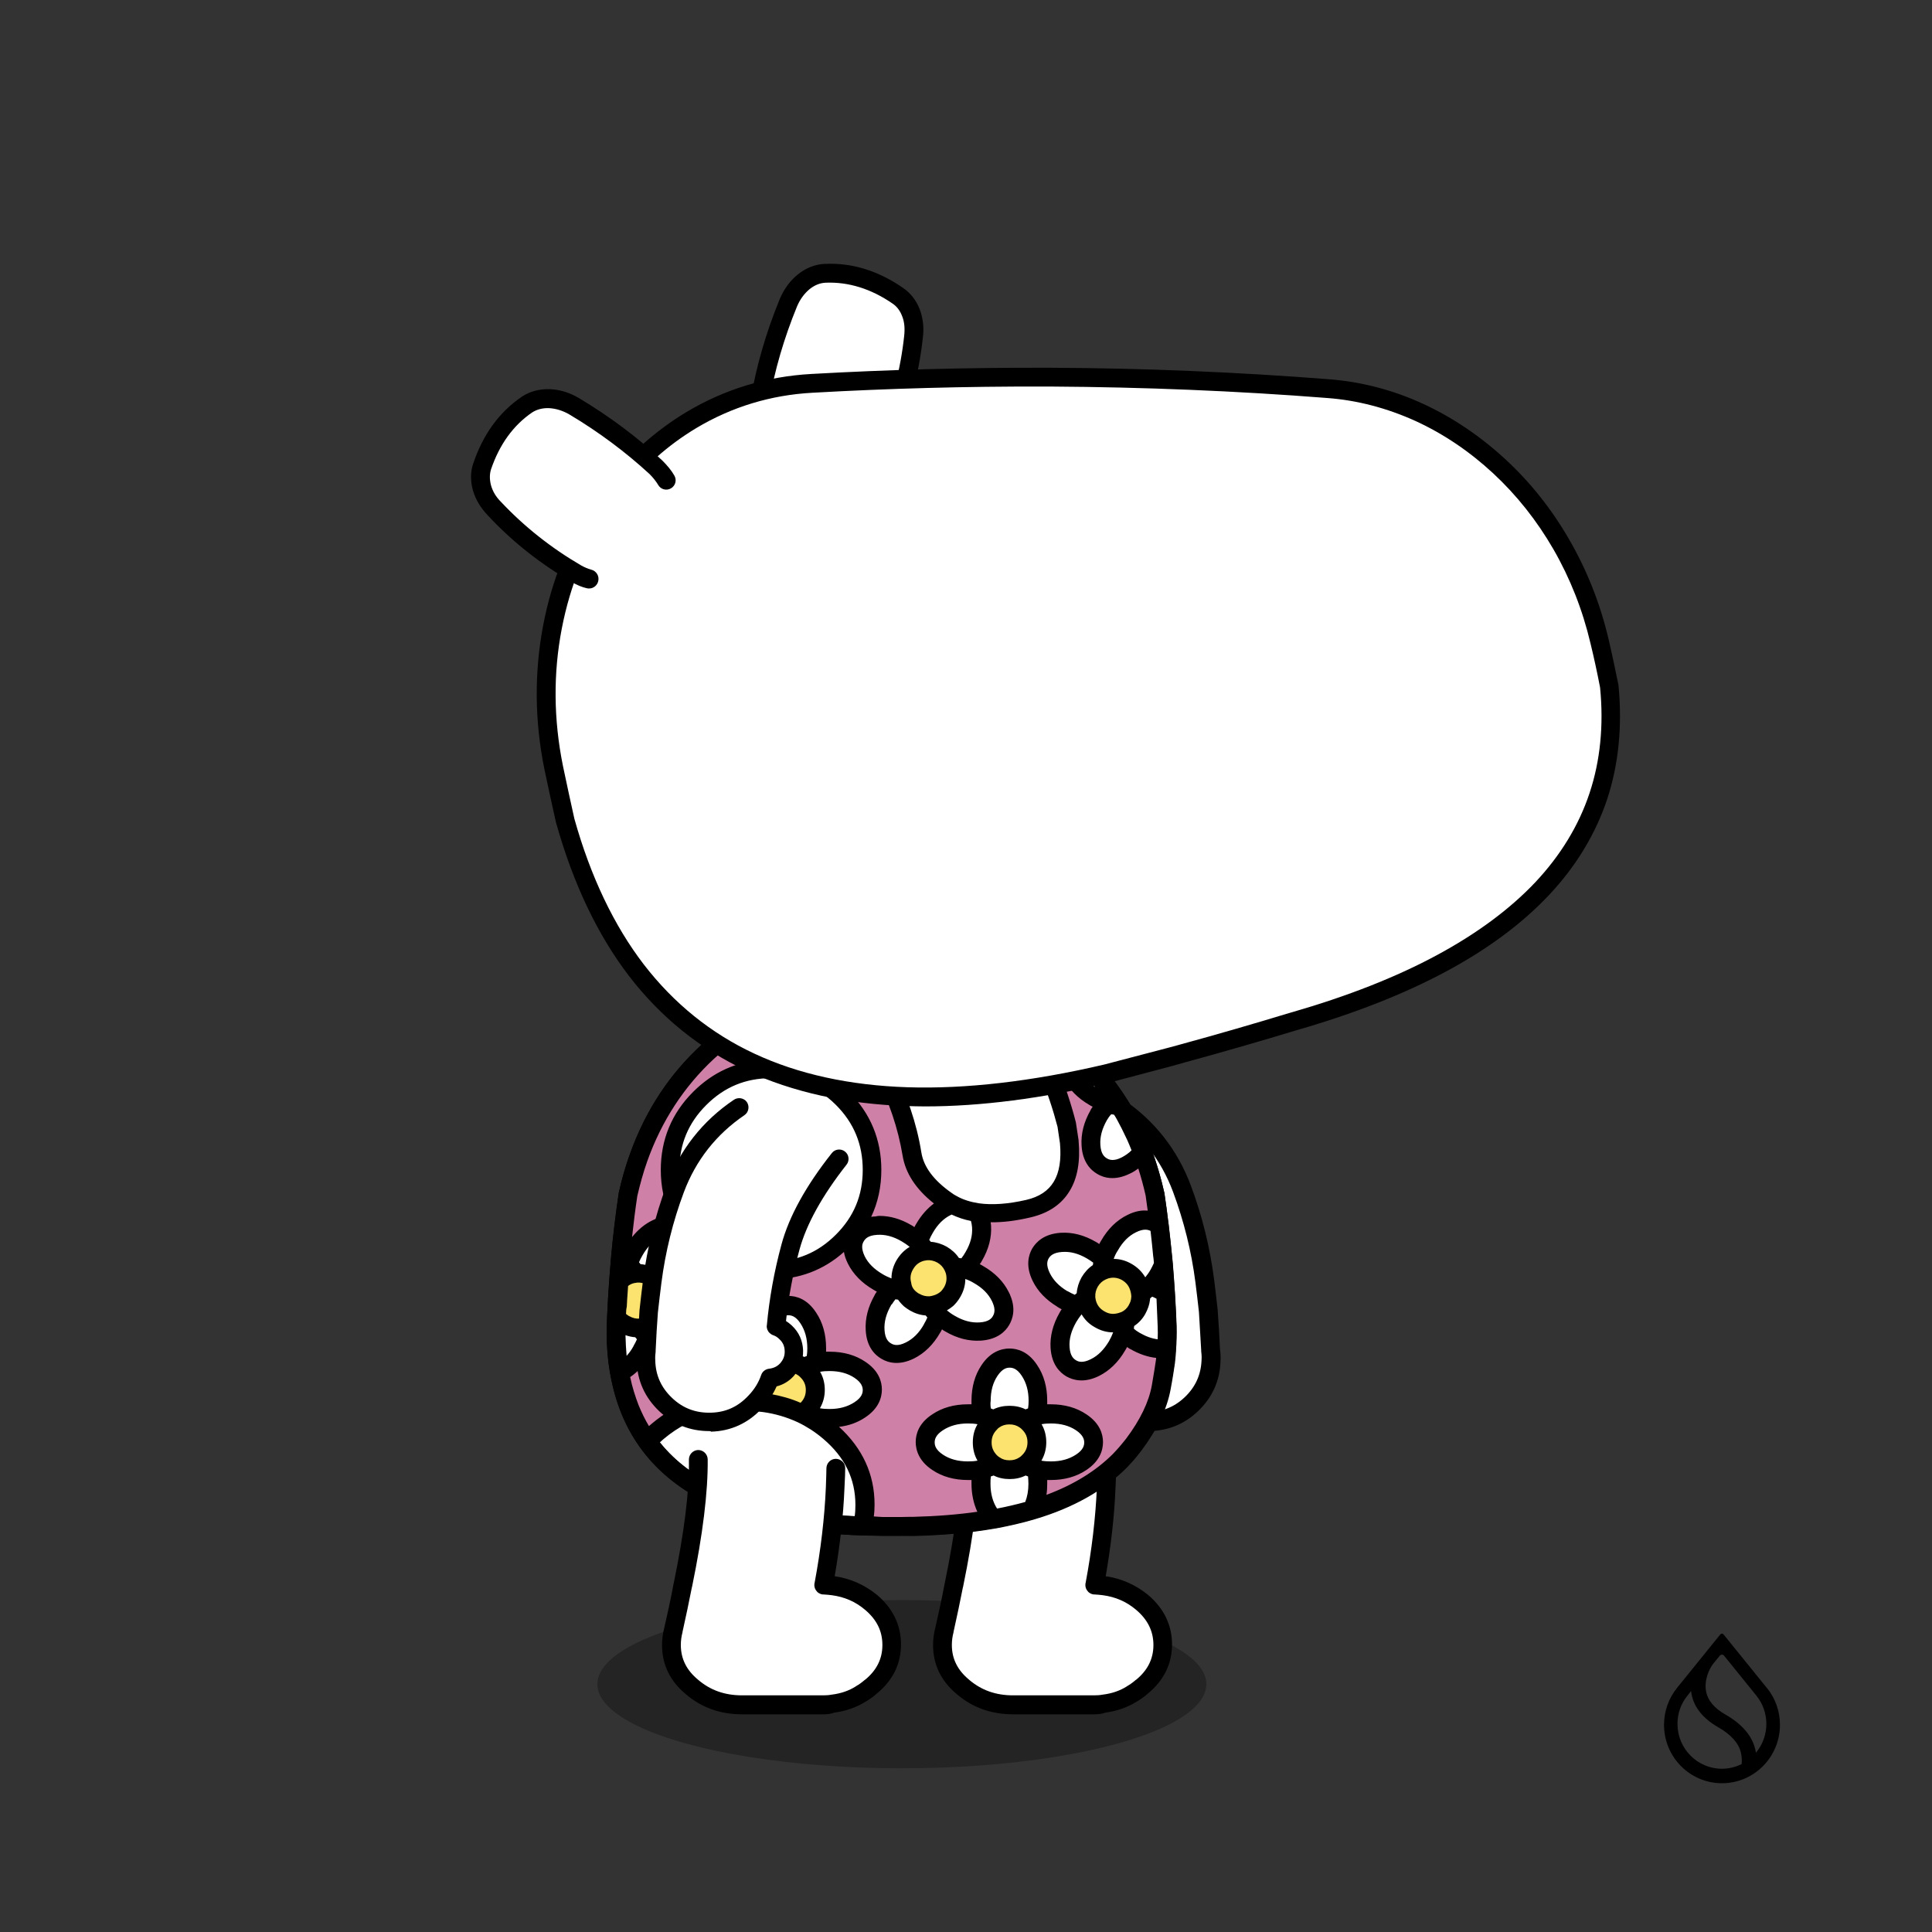 <svg version="1.1" xmlns="http://www.w3.org/2000/svg" xmlns:xlink="http://www.w3.org/1999/xlink" x="0px" y="0px" viewBox="0 0 3000 3000"><rect x="0" y="0" width="3000" height="3000" fill="#333333" stroke="none"/><ellipse opacity="0.3" cx="1400.4" cy="2615.2" rx="472.8" ry="130.6"></ellipse><g transform="matrix(-2.917, 0, 0, 2.917, 1880.95,1719.3)"><g transform="matrix(1, 0, 0, 1, 0, 0)"><path fill="#FFFFFF" d="M15.6,43.5c-6,16-10,32.3-12.1,49.1c-0.7,5.4-1.3,10.8-1.9,16.1c22.8-2.2,45.5,0.3,68,7.7
        c1.2-14,3.8-28.1,7.7-42.3c3.9-14.2,12.5-29.8,25.9-46.8L49.7,0C33.7,10.8,22.4,25.3,15.6,43.5z"></path><path fill="#ffffff" d="M74.5,118.4c-1.4-1.4-3.1-2.4-5-3c-22.6-7.4-45.2-9.9-68-7.7c-0.5,6.7-0.9,13.5-1.2,20.5
    C0,130-0.1,131.8,0,133.8c0.3,9.3,3.8,17.1,10.5,23.4c6.8,6.4,14.9,9.4,24.2,9.1c9.3-0.3,17.2-3.8,23.5-10.7
    c3.6-3.7,6.2-8,7.9-12.8c3.6-0.4,6.6-1.9,8.9-4.4c2.6-2.9,3.9-6.4,3.8-10.2C78.9,124.4,77.4,121.1,74.5,118.4z"></path></g><path d="M33.7,172.4c0.4,0,0.8,0,1.3,0c10.6-0.3,19.7-4.4,27-12.3c3.3-3.5,6-7.5,7.9-11.8c3.5-0.9,6.5-2.7,9-5.4c0,0,0,0,0,0
    c3.5-3.9,5.2-8.5,5.1-13.7c0,0,0,0,0,0c-0.2-5.3-2.2-9.7-6-13.3c-1-0.9-2-1.7-3.1-2.4c1.3-12.5,3.7-25.3,7.2-38.1
    c3.7-13.5,12.1-28.7,25-45.1c1.7-2.2,1.3-5.3-0.8-7c-2.2-1.7-5.3-1.3-7,0.8C85.5,41.6,76.5,57.9,72.4,72.7
    c-3.9,14.5-6.5,29-7.8,43.1c0,0.4,0,0.8,0,1.2c0.1,0.7,0.4,1.4,0.8,2c0.4,0.6,0.9,1.1,1.6,1.5c0.3,0.2,0.7,0.4,1.1,0.5
    c1.1,0.4,2.1,1,3,1.9c0,0,0.1,0.1,0.1,0.1c1.9,1.7,2.8,3.7,2.9,6.3c0.1,2.6-0.7,4.8-2.5,6.7c-1.5,1.6-3.4,2.5-5.8,2.8
    c-1.9,0.2-3.5,1.5-4.2,3.3c-1.5,4.1-3.7,7.8-6.8,11c0,0,0,0,0,0c-5.5,5.9-12.1,8.9-20,9.1c-8,0.2-14.8-2.3-20.6-7.8
    c-5.8-5.5-8.7-12-9-19.9c0,0,0-0.1,0-0.1c-0.1-1.6,0-3.2,0.2-4.6c0-0.2,0-0.3,0-0.5c0.4-6.9,0.8-13.7,1.2-20.3
    c0.6-5.3,1.2-10.7,1.9-16c2.1-16.3,6.1-32.4,11.9-48c6.4-17.1,17.2-30.9,32.3-41.1c2.3-1.5,2.9-4.7,1.3-6.9
    c-1.5-2.3-4.7-2.9-6.9-1.3C30.1,7.2,18,22.7,10.9,41.7C4.8,58,0.7,74.8-1.5,91.9c-0.7,5.4-1.3,10.9-1.9,16.2c0,0,0,0.1,0,0.1
    c0,0.1,0,0.1,0,0.2c-0.5,6.6-0.9,13.4-1.2,20.3c-0.3,2-0.4,4.1-0.3,6.3c0.3,10.6,4.4,19.6,12.1,26.9
    C14.6,168.9,23.5,172.4,33.7,172.4z"></path></g><svg version="1.1" id="shirt_x5F_femmeswimsuit" xmlns="http://www.w3.org/2000/svg" xmlns:xlink="http://www.w3.org/1999/xlink" x="0px" y="0px" viewBox="0 0 3000 3000" xml:space="preserve"></svg><g transform="matrix(2.917, 0, 0, 2.917, 1463.45,1961.9)"><g transform="matrix(1, 0, 0, 1, 0, 0)"><path fill="#FFFFFF" d="M6,171.3L6,171.3c23.5,6.5,48.4,6.5,74.9,0c3.3-18,5.3-35.2,6.1-51.5c0.2-5.5,0.3-9,0.3-10.5l-73.1-5
    C14.5,121.4,11.8,143.8,6,171.3z"></path><path fill="#ffffff" d="M6,170.4c-1.5,7.7-3.1,15.6-5,23.7c-0.7,2.6-1,5.3-1,8.1c0,8.8,3.7,16.3,11,22.4c7.3,6.3,16.2,9.4,26.6,9.4
    h43.2c1.8,0,3.5-0.2,5.2-0.4c5.4-0.7,10.3-2.4,14.7-5.1c1.9-1.1,3.7-2.4,5.4-3.9c7.4-6.1,11-13.5,11-22.4
    c0-8.8-3.7-16.4-11-22.6c-5.8-4.8-12.5-7.8-20.1-8.9c-1.6-0.2-3.3-0.4-5.1-0.4C54.5,176.9,29.5,176.9,6,170.4z"></path></g><path d="M80.8,240H37.6C26,240,16,236.4,7.8,229.4c-8.5-7-12.8-15.8-12.8-26.2c0-3.2,0.4-6.3,1.2-9.3c1.8-7.9,3.5-15.6,4.9-23.2
c0-0.1,0-0.3,0.1-0.4c5.6-27.1,8.4-49.3,8.1-65.9c0-2.8,2.2-5,4.9-5.1c0,0,0,0,0.1,0c2.7,0,5,2.2,5,4.9
c0.2,17.3-2.6,40.1-8.3,67.8c0,0.1,0,0.2-0.1,0.3c-1.5,7.7-3.2,15.7-5,23.8c0,0.1,0,0.1,0,0.2c-0.6,2.2-0.9,4.5-0.9,6.8
c0,7.3,3,13.4,9.2,18.5c0,0,0,0,0.1,0.1c6.5,5.5,14.1,8.2,23.3,8.2h43.2c1.6,0,3.1-0.1,4.6-0.4c0,0,0.1,0,0.1,0
c4.7-0.6,8.9-2,12.7-4.4c0,0,0.1-0.1,0.1-0.1c1.6-0.9,3.1-2,4.6-3.3c0.1-0.1,0.1-0.1,0.2-0.1c6.2-5.1,9.2-11.2,9.2-18.5
c0-7.3-3-13.5-9.3-18.8c-5.1-4.3-10.9-6.8-17.6-7.7c-1.4-0.2-2.9-0.3-4.4-0.4c-0.2,0-0.3,0-0.5,0c-0.6-0.1-1.1-0.2-1.6-0.5
c-0.7-0.3-1.3-0.8-1.7-1.4c-0.5-0.6-0.8-1.2-1-2c-0.1-0.5-0.2-1.1-0.1-1.7c0-0.2,0-0.3,0.1-0.5c3.3-17.6,5.3-34.7,6-50.8
c0.2-5.4,0.3-8.9,0.3-10.4c0.1-2.8,2.3-4.9,5.1-4.9c2.8,0.1,5,2.3,4.9,5.1c0,1.6-0.1,5-0.4,10.6c-0.6,14.9-2.4,30.6-5.2,46.8
c8.4,1.2,16,4.6,22.5,9.9c0,0,0,0,0,0c8.5,7.2,12.8,16.1,12.8,26.4c0,10.3-4.3,19.1-12.8,26.1c-1.9,1.7-4,3.2-6.1,4.4
c-5,3.1-10.6,5-16.6,5.8C84.9,239.8,82.9,240,80.8,240C80.9,240,80.9,240,80.8,240z"></path></g><g transform="matrix(2.917, 0, 0, 2.917, 956.5,1516.1)"><g transform="matrix(1, 0, 0, 1, 0, 0)"><g><path fill="#FFFFFF" d="M293.3,186.1c-0.8-22.8-2.9-46.2-6.4-70.2c-5.8-25.7-16.5-47.5-32.3-65.5C241.5,35.6,225,23.3,205,13.8
					c-15-7.2-31.1-11.7-48.1-13.4h-0.1c-0.2,0-0.4-0.1-0.7-0.1c-0.7,0-1.5-0.1-2.2-0.1l-2.6,0c-0.2,0-0.4,0-0.6,0h-1.4
					c-0.3,0-0.7,0-1,0H145c-0.3,0-0.7,0-1.1,0c0,0-0.1,0-0.1,0h-1.2c-0.4,0-0.8,0-1.1,0c-1.1,0-2.1,0.1-3.2,0.1
					c-0.4,0-0.8,0.1-1.2,0.1c-17.2,1.7-33.5,6.2-48.8,13.5C44.2,34.9,16.9,69,6.4,115.9c-3.5,24-5.6,47.3-6.4,70.2
					c-1.3,69,43.7,104.5,134.8,106.6c0.5,0,1.1,0,1.6,0l5.4,0.1c0.3,0,0.7,0,1.1,0h0.9c0.1,0,0.1,0,0.1,0h1.1c0.3,0,0.5,0,0.8,0h2.9
					c0.2,0,0.4,0,0.5,0c0,0,0.1,0,0.2,0c0.6,0,1.3,0,1.9,0l5.4-0.1c0.5,0,1.1,0,1.6,0C249.6,290.6,294.5,255.1,293.3,186.1z"></path></g></g><g><path d="M151.4,297.8h-9.5c0,0-0.1,0-0.1,0l-5.4-0.1h-1.6c0,0-0.1,0-0.1,0c-23.1-0.5-43.6-3.2-60.9-8
				c-17.6-4.9-32.4-12-44.1-21.3C6,249.7-5.6,222-4.9,186c0,0,0-0.1,0-0.1c0.8-22.9,2.9-46.7,6.4-70.7c0-0.1,0-0.2,0.1-0.4
				C7,90.7,16.8,69.6,30.9,52C45,34.5,63.6,20.1,86.2,9.2c15.7-7.6,32.7-12.3,50.4-14c0,0,0.1,0,0.1,0c0.4,0,0.8-0.1,1.1-0.1
				c0.1,0,0.2,0,0.3,0l3-0.1c0.4,0,0.9-0.1,1.4-0.1h8.2c0.3,0,0.7,0,1,0.1l2.4,0.1c0.1,0,0.1,0,0.2,0c0.3,0,0.6,0,1,0
				c0.5,0,1,0.1,1.5,0.1c0,0,0,0,0,0c0.2,0,0.5,0.1,0.7,0.1c17.5,1.8,34.2,6.4,49.7,13.9c20.5,9.8,37.7,22.6,51.1,37.9
				c16.3,18.5,27.6,41.3,33.5,67.7c0,0.1,0.1,0.2,0.1,0.4c3.5,24,5.7,47.8,6.4,70.7c0,0,0,0.1,0,0.1c0.6,36-11,63.7-34.7,82.4
				c-11.7,9.3-26.6,16.4-44.1,21.3c-17.3,4.8-37.8,7.5-60.9,8c0,0-0.1,0-0.1,0h-1.6L151.4,297.8
				C151.5,297.8,151.5,297.8,151.4,297.8z M141.9,287.8h9.5l5.4-0.1c0,0,0.1,0,0.1,0h1.5c44.2-1,77.5-10.2,99-27.1
				c10.5-8.3,18.4-18.7,23.5-30.9c5.2-12.3,7.6-27,7.3-43.4c-0.8-22.4-2.9-45.8-6.3-69.4c-5.6-24.7-16.1-45.9-31.2-63.1
				c-12.6-14.3-28.7-26.2-48-35.5c-14.4-6.9-30-11.3-46.3-12.9c-0.1,0-0.3,0-0.4,0c-0.1,0-0.3,0-0.4-0.1c-0.7,0-1.3-0.1-2-0.1
				L151.2,5c-0.2,0-0.4,0-0.6,0h-8c-0.2,0-0.4,0-0.6,0c-0.1,0-0.2,0-0.3,0l-3.1,0.1c-0.3,0-0.7,0.1-1.1,0.1c-16.5,1.6-32.4,6-47,13
				c-21.3,10.2-38.7,23.7-51.8,40c-13.1,16.3-22.3,36-27.3,58.6c-3.4,23.6-5.6,46.9-6.3,69.4c-0.3,16.4,2.2,31.1,7.3,43.4
				c5.1,12.2,13,22.6,23.5,30.9c21.5,17,54.8,26.1,99,27.1h1.5c0,0,0.1,0,0.1,0L141.9,287.8z"></path></g></g><svg version="1.1" id="shirt_x5F_femmeswimsuit" xmlns="http://www.w3.org/2000/svg" xmlns:xlink="http://www.w3.org/1999/xlink" x="0px" y="0px" viewBox="0 0 3000 3000" xml:space="preserve"><g id="shirt_x5F_femmeswimsuit_x5F_body" transform="matrix(2.917, 0, 0, 2.917, 956.65,1516.1)"><g transform="matrix(1, 0, 0, 1, 0, 0)"><g><g id="shirt_4_Layer1_0_FILL"><path fill="#ffffff" d="M201.1,260c-1.9,1-3.9,1.7-6,2.2c-0.6,2.4-0.9,5.1-0.9,7.9c0,6.3,1.5,11.6,4.4,16.1c0.6,1,1.3,1.8,2,2.5
                                    c7.3-1.3,14.2-2.9,20.7-4.9c2.1-3.9,3.1-8.5,3.1-13.8c0-2.8-0.3-5.4-0.9-7.9c-2.1-0.5-4.1-1.3-6-2.2c-2.4,1.7-5.1,2.6-8.2,2.6
                                    C206.3,262.6,203.5,261.7,201.1,260 M195.1,233.8c-2.4-0.6-5.1-0.9-7.8-0.9c-6.3,0-11.6,1.5-16.1,4.4c-4.4,2.9-6.6,6.5-6.6,10.7
                                    c0,4.2,2.2,7.8,6.6,10.7c4.4,3,9.8,4.5,16.1,4.5c2.8,0,5.4-0.3,7.8-0.9c2.1-0.5,4.1-1.3,6-2.2c-0.7-0.5-1.4-1.1-2-1.7
                                    c-2.8-2.9-4.2-6.3-4.2-10.3c0-4,1.4-7.5,4.2-10.3c0.6-0.6,1.3-1.2,1.9-1.7C199.2,235.1,197.2,234.4,195.1,233.8 M223.6,233.8
                                    c0.6-2.4,0.9-5.1,0.9-7.9c0-6.3-1.5-11.6-4.4-16.1c-2.9-4.4-6.5-6.6-10.7-6.6c-4.2,0-7.8,2.2-10.7,6.6c-3,4.4-4.4,9.8-4.4,16.1
                                    c0,2.8,0.3,5.4,0.9,7.9c2.1,0.5,4.1,1.3,5.9,2.2c2.4-1.7,5.2-2.6,8.3-2.6c3.1,0,5.9,0.8,8.3,2.6
                                    C219.5,235.1,221.5,234.4,223.6,233.8 M247.5,258.7c4.4-2.9,6.6-6.5,6.6-10.7c0-4.2-2.2-7.7-6.6-10.7c-4.4-3-9.8-4.4-16-4.4
                                    c-2.8,0-5.4,0.3-7.8,0.9c-2.1,0.5-4.1,1.3-5.9,2.2c0.7,0.5,1.3,1.1,1.9,1.7c2.9,2.8,4.3,6.3,4.3,10.3c0,4-1.4,7.4-4.3,10.3
                                    c-0.6,0.6-1.3,1.2-2,1.7c1.8,1,3.8,1.7,6,2.2c2.4,0.6,5.1,0.9,7.8,0.9C237.7,263.2,243.1,261.7,247.5,258.7 M81.2,209.8
                                    c0.6-0.6,1.3-1.2,1.9-1.7c-1.8-0.9-3.8-1.7-5.9-2.2c-2.4-0.6-5.1-0.9-7.9-0.9c-6.3,0-11.6,1.5-16,4.4c-4.4,2.9-6.7,6.5-6.7,10.6
                                    c0,3,1.1,5.6,3.3,7.9c5.6-1.3,11.5-1.9,17.8-1.9c3.7,0,7.3,0.2,10.8,0.7c-1-2-1.6-4.2-1.6-6.7C77,216.1,78.4,212.7,81.2,209.8
                                     M129.6,230.8c4.4-2.9,6.7-6.5,6.7-10.7c0-4.2-2.2-7.7-6.7-10.6c-4.4-3-9.8-4.4-16-4.4c-2.8,0-5.4,0.3-7.8,0.9
                                    c-2.1,0.5-4.1,1.3-5.9,2.2c0.7,0.5,1.3,1.1,2,1.7c2.9,2.8,4.3,6.3,4.3,10.3c0,4-1.4,7.4-4.3,10.3c-0.6,0.6-1.3,1.2-2,1.7
                                    c1.8,1,3.8,1.7,5.9,2.2c2.4,0.6,5,0.9,7.8,0.9C119.9,235.3,125.2,233.8,129.6,230.8 M102.2,182c-2.9-4.4-6.5-6.7-10.6-6.7
                                    c-4.2,0-7.8,2.2-10.7,6.7c-3,4.4-4.4,9.8-4.4,16.1c0,2.8,0.3,5.4,0.9,7.8c2.1,0.5,4.1,1.3,5.9,2.2c2.4-1.7,5.2-2.5,8.4-2.5
                                    c3.1,0,5.9,0.8,8.3,2.5c1.8-0.9,3.8-1.7,5.9-2.2c0.6-2.4,0.9-5,0.9-7.8C106.6,191.8,105.2,186.5,102.2,182 M4.4,185.2
                                    c-1.7-1-3.2-2.2-4.3-3.6c0,1.5-0.1,3-0.1,4.6c-0.1,6.6,0.2,12.8,0.9,18.8c0.1,1.1,0.3,2.2,0.4,3.2c0.1,1,0.3,2,0.4,2.9
                                    c0,0,0.1,0,0.1-0.1c4.8-2.4,8.7-6.3,11.8-11.7c1.4-2.4,2.5-4.9,3.2-7.2c-1.6-1.5-2.9-3.1-4-4.9C9.9,187.4,7.1,186.8,4.4,185.2
                                     M31.1,167.4c-2.1-0.6-4.1-0.9-6.2-1.1c0.3,0.8,0.6,1.6,0.9,2.5c0.3,1,0.4,1.9,0.5,2.9c0.2,2.8-0.5,5.6-1.9,8.1
                                    c-2,3.5-5,5.7-8.8,6.8c-0.9,0.2-1.8,0.4-2.6,0.5c1.1,1.8,2.5,3.4,4,4.9c1.8,1.7,3.9,3.3,6.4,4.7c5.4,3.1,10.8,4.5,16.1,4.2
                                    c5.3-0.3,9-2.3,11-5.9c2.1-3.6,2-7.8-0.4-12.6c-2.1-4.2-5.4-7.8-9.8-10.7c-0.6-0.4-1.2-0.8-1.9-1.1
                                    C35.9,169.2,33.5,168.1,31.1,167.4 M40,145c-0.3-5.3-2.3-9-5.9-11.1c-3.6-2.1-7.8-2-12.6,0.4s-8.7,6.2-11.8,11.6
                                    c-1.4,2.4-2.4,4.9-3.1,7.3c1.6,1.5,2.9,3.1,4,4.9c3-0.3,5.8,0.3,8.5,1.9s4.7,3.7,5.9,6.4c2.1,0.1,4.1,0.4,6.2,1.1
                                    c1.7-1.8,3.3-4,4.7-6.4C38.9,155.6,40.3,150.3,40,145 M84.7,34.7c-0.6,2.4-0.9,5-0.9,7.8c0,2.4,0.2,4.6,0.6,6.6
                                    c9.7,0.3,18.4,2.9,26.2,7.8c2.3-4.1,3.5-8.9,3.5-14.4c0-2.8-0.3-5.4-0.9-7.8c-2.1-0.5-4.1-1.3-6-2.2c-2.4,1.7-5.2,2.5-8.2,2.5
                                    c-3.1,0-5.9-0.8-8.2-2.5C88.8,33.4,86.8,34.1,84.7,34.7 M84.4,20.4c0-1.9,0.3-3.6,0.9-5.2c-4.8,2.4-9.4,5-13.8,7.7
                                    c-4,2.5-7.8,5-11.4,7.8c0.2,0.2,0.4,0.3,0.6,0.5c4.4,3,9.8,4.4,16,4.4c2.8,0,5.4-0.3,7.8-0.9c2.1-0.5,4.1-1.3,6-2.2
                                    c-0.7-0.5-1.4-1.1-2-1.7C85.8,27.8,84.4,24.4,84.4,20.4 M111.2,12.6c1.5,2.3,2.3,4.9,2.3,7.8c0,4-1.4,7.4-4.3,10.3
                                    c-0.6,0.6-1.3,1.2-2,1.7c1.8,1,3.8,1.7,6,2.2c2.4,0.6,5.1,0.9,7.8,0.9c4.1,0,7.9-0.7,11.2-2C126,25.1,119,18.1,111.2,12.6
                                     M279.2,168.8c0.1,1,0.1,1.9-0.1,2.9c-0.2,1.9-0.9,3.7-1.9,5.5c-1.5,2.7-3.6,4.7-6.3,5.9c-0.1,2.1-0.4,4.2-1.1,6.2
                                    c1.8,1.7,3.9,3.3,6.4,4.8c5.4,3.1,10.8,4.5,16.1,4.2c0.2,0,0.4,0,0.6-0.1c0.3-3.9,0.4-8,0.3-12.1c-0.2-4.8-0.4-9.5-0.6-14.4
                                    c-0.1-1-0.1-2.1-0.2-3.1c-0.3-0.2-0.7-0.4-1-0.6c-2.4-1.4-4.8-2.5-7.2-3.2C282.6,166.4,281,167.7,279.2,168.8 M289.1,132.7
                                    c-0.6-0.5-1.3-1-2-1.4c-3.6-2.1-7.8-2-12.6,0.4c-4.8,2.4-8.7,6.3-11.9,11.7c-1.4,2.4-2.4,4.8-3.1,7.2c-0.6,2.1-1,4.1-1.1,6.2
                                    c0.8-0.3,1.6-0.6,2.4-0.9c3.9-1,7.6-0.5,11.1,1.5c3.5,2,5.8,5,6.8,8.8c0.2,0.9,0.4,1.8,0.5,2.7c1.8-1.1,3.4-2.5,4.9-4.1
                                    c1.7-1.8,3.2-3.9,4.6-6.4c1-1.7,1.8-3.4,2.5-5.1c-0.2-1.7-0.3-3.4-0.5-5.1C290.3,143.1,289.7,137.9,289.1,132.7 M240.5,181.6
                                    c-3.1,5.4-4.5,10.7-4.1,16c0.3,5.3,2.3,9,5.9,11.1c3.6,2.1,7.8,1.9,12.5-0.4c4.8-2.4,8.7-6.3,11.8-11.7c1.4-2.4,2.5-4.9,3.2-7.3
                                    c0.6-2.1,1-4.2,1.1-6.2c-0.8,0.3-1.6,0.6-2.6,0.9c-3.8,1.1-7.5,0.6-11-1.4c-3.5-2-5.7-5-6.8-8.9c-0.2-0.6-0.3-1.3-0.4-1.9
                                    c0-0.2,0-0.4-0.1-0.6c-0.3,0.2-0.6,0.4-0.8,0.6c-1.4,1-2.7,2.1-4,3.4C243.5,177,241.9,179.2,240.5,181.6 M171.4,180.3
                                    c-1.6-1.5-2.9-3.1-4-4.9c-2.9,0.3-5.7-0.4-8.4-1.9c-0.9-0.5-1.7-1.1-2.4-1.7c-1.5-1.3-2.6-2.8-3.4-4.6c-2.1-0.1-4.1-0.4-6.2-1
                                    c-1.6,1.6-3,3.5-4.4,5.6c-0.1,0.2-0.3,0.5-0.4,0.7c-3.1,5.4-4.5,10.8-4.2,16.1c0.3,5.3,2.3,9,6,11.1c3.6,2.1,7.8,2,12.5-0.4
                                    c4.8-2.4,8.7-6.3,11.8-11.7C169.6,185.1,170.7,182.7,171.4,180.3 M192.8,158.8c-2.4-1.4-4.9-2.4-7.2-3.2
                                    c-2.1-0.6-4.1-0.9-6.2-1.1c0.3,0.8,0.6,1.6,0.9,2.5c1,3.9,0.6,7.6-1.4,11c-0.8,1.4-1.8,2.6-2.9,3.6c-1.6,1.5-3.6,2.6-5.9,3.1
                                    c-0.9,0.2-1.8,0.4-2.6,0.5c1.1,1.8,2.5,3.4,4,4.9c1.8,1.7,3.9,3.3,6.4,4.7c5.4,3.1,10.8,4.5,16.1,4.2c5.3-0.3,9-2.3,11.1-5.9
                                    c1.9-3.4,2-7.2,0.1-11.6c-0.2-0.3-0.3-0.7-0.5-1.1C202.2,165.9,198.3,162,192.8,158.8 M162.5,146.8c0.8-0.2,1.7-0.4,2.5-0.4
                                    c-1.1-1.7-2.4-3.4-4-4.9c-1.8-1.8-4-3.3-6.4-4.8c-5.4-3.1-10.8-4.5-16.1-4.1c-5.3,0.3-9,2.3-11.1,5.9c-2.1,3.6-1.9,7.8,0.4,12.6
                                    c2.4,4.7,6.2,8.7,11.7,11.8c2.4,1.4,4.9,2.5,7.3,3.2c2.1,0.6,4.2,1,6.2,1c-0.3-0.8-0.6-1.6-0.9-2.5c-1.1-3.8-0.6-7.5,1.4-11
                                    C155.6,150.1,158.6,147.9,162.5,146.8 M178.8,121.3c-0.9,0.3-1.9,0.7-2.9,1.2c-4.8,2.4-8.7,6.2-11.9,11.6
                                    c-1.4,2.4-2.4,4.9-3.1,7.3c1.6,1.5,2.9,3.1,4,4.9c3-0.3,5.8,0.3,8.5,1.9s4.7,3.7,5.9,6.4c2.1,0.1,4.1,0.4,6.2,1.1
                                    c1.7-1.8,3.3-4,4.7-6.4c3.1-5.4,4.5-10.8,4.2-16.1c-0.2-3-0.9-5.5-2.2-7.5C187.3,125,182.8,123.5,178.8,121.3 M237,141.7
                                    c-5.3,0.3-9,2.3-11.1,5.9c-2.1,3.6-1.9,7.8,0.4,12.6c2.3,4.6,6,8.5,11.1,11.6c0.2,0.1,0.3,0.2,0.5,0.3c2.4,1.4,4.9,2.4,7.3,3.1
                                    c1.3-1.3,2.6-2.5,4-3.4c0.3-0.2,0.6-0.4,0.8-0.6c-0.3-3,0.3-5.8,1.9-8.5c1.6-2.7,3.7-4.7,6.4-5.9c0.1-2.1,0.5-4.1,1.1-6.2
                                    c-1.9-1.7-4-3.3-6.4-4.7C247.7,142.8,242.3,141.4,237,141.7 M269.5,71.1c-0.6-0.7-1-1.5-1.5-2.3c0,0,0-0.1-0.1-0.2
                                    c-2-0.1-4.1-0.4-6.2-1.1c-1.7,1.8-3.3,3.9-4.8,6.3c-3.1,5.4-4.5,10.8-4.1,16.1c0.3,5.3,2.3,9,5.9,11.1c3.6,2.1,7.8,2,12.6-0.4
                                    c3.4-1.7,6.3-4.1,8.8-7.3c-1.1-2.9-2.3-5.7-3.5-8.5c-0.5-1.1-1-2.2-1.5-3.2c-0.5-1.1-1.1-2.1-1.6-3.2c-0.7-1.3-1.4-2.6-2.1-3.9
                                    C270.8,73.4,270.2,72.3,269.5,71.1 M251.1,46.7c-1.5-1.5-3-3-4.5-4.5c-1.1-1.1-2.3-2.2-3.5-3.3c-0.2,0.4-0.5,0.8-0.7,1.1
                                    c-2.1,3.6-1.9,7.8,0.4,12.5c2.4,4.7,6.2,8.7,11.6,11.8c2.4,1.4,4.9,2.5,7.3,3.2c2.1,0.6,4.2,1,6.2,1.1c-1-1.6-2-3.2-3.1-4.8
                                    c-0.2-0.3-0.5-0.7-0.7-1c-2.3-3.4-4.8-6.6-7.4-9.8c-0.6-0.7-1.2-1.4-1.8-2.1C253.6,49.5,252.4,48.1,251.1,46.7z"></path><path fill="#fce370" d="M217.7,236c-2.4-1.7-5.2-2.6-8.3-2.6c-3.1,0-5.9,0.8-8.3,2.6c-0.7,0.5-1.3,1.1-1.9,1.7
                                    c-2.8,2.8-4.2,6.3-4.2,10.3c0,4,1.4,7.4,4.2,10.3c0.6,0.6,1.3,1.2,2,1.7c2.4,1.7,5.1,2.6,8.2,2.6c3.1,0,5.9-0.9,8.2-2.6
                                    c0.7-0.5,1.4-1.1,2-1.7c2.9-2.9,4.3-6.3,4.3-10.3c0-4-1.4-7.5-4.3-10.3C219,237.1,218.4,236.5,217.7,236 M106.1,220.1
                                    c0-4-1.4-7.5-4.3-10.3c-0.6-0.6-1.3-1.2-2-1.7c-2.4-1.7-5.2-2.5-8.3-2.5c-3.1,0-5.9,0.8-8.4,2.5c-0.7,0.5-1.3,1.1-1.9,1.7
                                    c-2.8,2.8-4.2,6.3-4.2,10.3c0,2.4,0.5,4.6,1.6,6.7c7.3,1,14.1,3,20.3,5.9c0.3-0.2,0.6-0.4,0.9-0.6c0.7-0.5,1.4-1.1,2-1.7
                                    C104.7,227.6,106.1,224.1,106.1,220.1 M25.8,168.8c-0.3-0.9-0.6-1.7-0.9-2.5c-1.2-2.7-3.2-4.8-5.9-6.4s-5.5-2.2-8.5-1.9
                                    c-0.8,0.1-1.7,0.2-2.5,0.4c-2.7,0.7-4.9,2.1-6.7,3.9c-0.2,3.1-0.4,6.2-0.6,9.2c-0.1,1.3-0.1,2.5-0.2,3.8c-0.1,2-0.2,4-0.3,6
                                    c1.1,1.5,2.6,2.7,4.3,3.6c2.7,1.6,5.5,2.2,8.4,1.9c0.9-0.1,1.7-0.3,2.6-0.5c3.9-1,6.8-3.3,8.8-6.8c1.5-2.6,2.1-5.3,1.9-8.1
                                    C26.2,170.8,26.1,169.8,25.8,168.8 M113.5,20.4c0-2.9-0.8-5.5-2.3-7.8c-2.5-1.8-5.2-3.5-7.9-5c-5.1,1.8-10.1,3.8-15,6.2
                                    c-1,0.5-2,1-3,1.4c-0.6,1.6-0.9,3.3-0.9,5.2c0,4,1.4,7.4,4.2,10.3c0.6,0.6,1.3,1.2,2,1.7c2.4,1.7,5.1,2.5,8.2,2.5
                                    c3.1,0,5.8-0.8,8.2-2.5c0.7-0.5,1.4-1.1,2-1.7C112.1,27.8,113.5,24.4,113.5,20.4 M279.1,171.7c0.1-1,0.1-1.9,0.1-2.9
                                    c-0.1-0.9-0.3-1.8-0.5-2.7c-1-3.9-3.2-6.8-6.8-8.8c-3.5-2-7.1-2.5-11.1-1.5c-0.8,0.3-1.6,0.6-2.4,0.9c-2.7,1.2-4.8,3.2-6.4,5.9
                                    c-1.6,2.7-2.2,5.5-1.9,8.5c0,0.2,0,0.4,0.1,0.6c0.1,0.7,0.2,1.3,0.4,1.9c1.1,3.9,3.3,6.9,6.8,8.9c3.5,2,7.2,2.5,11,1.4
                                    c0.9-0.2,1.8-0.5,2.6-0.9c2.7-1.2,4.8-3.2,6.3-5.9C278.3,175.5,278.9,173.6,279.1,171.7 M173.5,148.2c-2.7-1.6-5.5-2.2-8.5-1.9
                                    c-0.8,0.1-1.7,0.2-2.5,0.4c-3.9,1.1-6.9,3.3-8.9,6.8c-2,3.5-2.5,7.2-1.4,11c0.2,0.9,0.5,1.7,0.9,2.5c0.8,1.8,2,3.3,3.4,4.6
                                    c0.7,0.6,1.6,1.2,2.4,1.7c2.7,1.6,5.5,2.2,8.4,1.9c0.9-0.1,1.7-0.3,2.6-0.5c2.3-0.6,4.3-1.6,5.9-3.1c1.1-1,2.1-2.2,2.9-3.6
                                    c2-3.5,2.5-7.1,1.4-11c-0.3-0.9-0.6-1.7-0.9-2.5C178.2,151.9,176.2,149.8,173.5,148.2z"></path><path fill="#cf80a6" d="M99.8,232.1c-0.3,0.2-0.6,0.4-0.9,0.6c2.5,1.2,5,2.6,7.3,4.1c-0.1-0.8-0.3-1.6-0.5-2.5
                                    C103.6,233.9,101.6,233.1,99.8,232.1 M8,158.5c0.8-0.2,1.7-0.4,2.5-0.4c-1.1-1.7-2.4-3.4-4-4.9c-1.3-1.2-2.7-2.3-4.2-3.4
                                    c-0.4,4.2-0.7,8.5-1,12.6C3.1,160.6,5.3,159.3,8,158.5 M288.8,158.4c-1.4,2.4-2.9,4.6-4.6,6.4c2.4,0.7,4.8,1.8,7.2,3.2
                                    c0.4,0.2,0.7,0.4,1,0.6c-0.3-5.1-0.7-10.1-1.1-15.2C290.6,155,289.8,156.7,288.8,158.4 M257,73.9c1.4-2.4,3-4.5,4.8-6.3
                                    c-2.4-0.7-4.9-1.8-7.3-3.2c-5.4-3.1-9.3-7.1-11.6-11.8c-2.3-4.8-2.5-8.9-0.4-12.5c0.2-0.4,0.5-0.8,0.7-1.1
                                    c-5.2-4.7-10.9-9.1-17-13.2c-4.3-2.9-8.9-5.6-13.6-8.2c6.2,8.3,12.1,19.2,17.8,32.7c4,9.6,7.2,19.2,9.6,28.8
                                    c0.5,3.4,1,6.5,1.3,9.2c1.8,19.9-5.5,31.7-21.8,35.6c-10.2,2.4-19.3,3.1-27.1,1.9c1.3,2,2,4.5,2.2,7.5
                                    c0.3,5.3-1.1,10.7-4.2,16.1c-1.4,2.4-3,4.6-4.7,6.4c2.4,0.7,4.8,1.8,7.2,3.2c5.4,3.1,9.3,7.1,11.7,11.8c0.2,0.4,0.3,0.7,0.5,1.1
                                    c1.9,4.3,1.8,8.2-0.1,11.6c-2.1,3.6-5.8,5.6-11.1,5.9c-5.3,0.3-10.7-1.1-16.1-4.2c-2.4-1.4-4.6-3-6.4-4.7
                                    c-0.7,2.4-1.8,4.8-3.2,7.2c-3.1,5.4-7,9.3-11.8,11.7c-4.8,2.4-8.9,2.5-12.5,0.4c-3.6-2.1-5.6-5.8-6-11.1
                                    c-0.3-5.3,1.1-10.7,4.2-16.1c0.1-0.2,0.3-0.5,0.4-0.7c1.3-2.1,2.8-4,4.4-5.6c-2.4-0.7-4.9-1.8-7.3-3.2
                                    c-5.4-3.1-9.3-7.1-11.7-11.8c-2.3-4.8-2.5-8.9-0.4-12.6c2.1-3.6,5.8-5.6,11.1-5.9c5.3-0.4,10.6,1,16.1,4.1
                                    c2.4,1.4,4.6,3,6.4,4.8c0.7-2.4,1.8-4.9,3.1-7.3c3.1-5.4,7.1-9.3,11.9-11.6c1-0.5,1.9-0.9,2.9-1.2c-1.2-0.6-2.3-1.3-3.4-2.1
                                    c-10.6-7.4-16.6-15.7-18-24.8c-2.5-15.1-7.4-29.8-14.9-44.1c-3.2-6.1-6.6-11.7-10.4-16.7c-3.3,1.3-7.1,2-11.2,2
                                    c-2.8,0-5.4-0.3-7.8-0.9c0.6,2.4,0.9,5,0.9,7.8c0,5.5-1.2,10.3-3.5,14.4c3.5,2.2,6.8,4.9,9.9,8c10.5,10.5,15.8,23.2,15.8,38
                                    s-5.2,27.5-15.8,38c-10.5,10.5-23.2,15.8-38,15.8s-27.5-5.2-38-15.8c-10.5-10.5-15.8-23.2-15.7-38c0-14.8,5.2-27.5,15.7-38
                                    s23.2-15.7,38-15.7c0.6,0,1.2,0,1.8,0c-0.4-2.1-0.6-4.3-0.6-6.6c0-2.8,0.3-5.4,0.9-7.8c-2.4,0.6-5,0.9-7.8,0.9
                                    c-6.3,0-11.6-1.5-16-4.4c-0.2-0.1-0.4-0.3-0.6-0.5c-3.9,3-7.7,6.1-11.3,9.4c-16.8,15.5-29.1,34.4-37,56.7
                                    c-2.1,6.1-4,12.5-5.4,19.2c-1.7,11.4-3,22.7-4.1,33.9c1.5,1.1,2.9,2.2,4.2,3.4c0.7-2.4,1.7-4.9,3.1-7.3
                                    c3.1-5.4,7.1-9.3,11.8-11.6s9-2.5,12.6-0.4c3.6,2.1,5.6,5.8,5.9,11.1s-1.1,10.7-4.2,16.1c-1.4,2.4-3,4.6-4.7,6.4
                                    c2.4,0.7,4.8,1.8,7.2,3.2c0.6,0.4,1.3,0.8,1.9,1.1c4.5,2.9,7.8,6.5,9.8,10.7c2.4,4.8,2.5,9,0.4,12.6c-2.1,3.6-5.8,5.6-11,5.9
                                    c-5.3,0.3-10.7-1.1-16.1-4.2c-2.4-1.4-4.6-3-6.4-4.7c-0.7,2.4-1.8,4.8-3.2,7.2c-3.1,5.4-7,9.3-11.8,11.7c0,0-0.1,0-0.1,0.1
                                    c0,0.1,0,0.2,0.1,0.2c1.2,6.8,3,13.2,5.4,19.1c2.5,6.1,5.6,11.8,9.3,17.1c1.7-1.8,3.5-3.5,5.5-5.2c8.2-7,17.5-11.7,27.9-14.2
                                    c-2.2-2.3-3.3-4.9-3.3-7.9c0-4.2,2.2-7.7,6.7-10.6c4.4-3,9.8-4.4,16-4.4c2.8,0,5.4,0.3,7.9,0.9c-0.6-2.4-0.9-5-0.9-7.8
                                    c0-6.3,1.5-11.6,4.4-16.1c2.9-4.4,6.5-6.7,10.7-6.7c4.2,0,7.7,2.2,10.6,6.7c3,4.4,4.5,9.8,4.5,16.1c0,2.8-0.3,5.4-0.9,7.8
                                    c2.4-0.6,5-0.9,7.8-0.9c6.3,0,11.6,1.5,16,4.4c4.4,2.9,6.7,6.5,6.7,10.6c0,4.2-2.2,7.8-6.7,10.7c-4.4,3-9.8,4.4-16,4.4
                                    c-2.8,0-5.4-0.3-7.8-0.9c0.2,0.8,0.4,1.6,0.5,2.5c2.5,1.6,4.9,3.4,7.2,5.4c12.6,10.8,18.9,23.8,18.9,39c0,3.9-0.4,7.7-1.2,11.3
                                    c1.2,0,2.5,0.1,3.7,0.1c0.5,0,1.1,0,1.6,0l5.5,0.1c0.3,0,0.7,0,1,0h0.9c0.1,0,0.1,0,0.1,0h1.1c0.3,0,0.5,0,0.8,0h2.9
                                    c0.2,0,0.4,0,0.5,0c0,0,0.1,0,0.2,0c0.6,0,1.3,0,1.9,0l5.5-0.1c0.5,0,1.1,0,1.6,0c15.4-0.4,29.5-1.7,42.2-4
                                    c-0.7-0.7-1.4-1.6-2-2.5c-3-4.4-4.4-9.8-4.4-16.1c0-2.8,0.3-5.4,0.9-7.9c-2.4,0.6-5.1,0.9-7.8,0.9c-6.3,0-11.6-1.5-16.1-4.5
                                    c-4.4-2.9-6.6-6.5-6.6-10.7c0-4.2,2.2-7.7,6.6-10.7c4.4-3,9.8-4.4,16.1-4.4c2.8,0,5.4,0.3,7.8,0.9c-0.6-2.4-0.9-5.1-0.9-7.9
                                    c0-6.3,1.5-11.6,4.4-16.1c2.9-4.4,6.5-6.6,10.7-6.6c4.2,0,7.7,2.2,10.7,6.6c3,4.4,4.4,9.8,4.4,16.1c0,2.8-0.3,5.4-0.9,7.9
                                    c2.4-0.6,5.1-0.9,7.8-0.9c6.3,0,11.6,1.5,16,4.4c4.4,2.9,6.6,6.5,6.6,10.7c0,4.2-2.2,7.8-6.6,10.7c-4.4,3-9.8,4.5-16,4.5
                                    c-2.8,0-5.4-0.3-7.8-0.9c0.6,2.4,0.9,5.1,0.9,7.9c0,5.2-1,9.8-3.1,13.8c19.5-5.8,35.1-14.5,46.6-26.1c1.2-1.2,2.4-2.5,3.5-3.7
                                    c1.4-1.6,2.7-3.2,3.9-4.8c8-10.7,12.9-20.9,14.6-30.6c1-5.8,1.8-10.4,2.2-13.8c0.2-1.5,0.4-2.7,0.5-3.8c0.1-0.9,0.2-1.9,0.2-2.9
                                    c-0.2,0-0.4,0-0.6,0.1c-5.3,0.3-10.7-1.1-16.1-4.2c-2.4-1.4-4.6-3-6.4-4.8c-0.7,2.4-1.8,4.9-3.2,7.3c-3.1,5.4-7,9.3-11.8,11.7
                                    c-4.8,2.3-8.9,2.5-12.5,0.4c-3.6-2.1-5.6-5.8-5.9-11.1c-0.3-5.3,1.1-10.6,4.1-16c1.4-2.4,3-4.6,4.8-6.4
                                    c-2.4-0.7-4.9-1.8-7.3-3.1c-0.2-0.1-0.3-0.2-0.5-0.3c-5.1-3.1-8.9-6.9-11.1-11.6c-2.3-4.8-2.5-9-0.4-12.6
                                    c2.1-3.6,5.8-5.6,11.1-5.9c5.3-0.3,10.6,1.1,16,4.2c2.4,1.4,4.6,3,6.4,4.7c0.7-2.4,1.7-4.8,3.1-7.2c3.1-5.4,7.1-9.3,11.9-11.7
                                    c4.8-2.4,9-2.5,12.6-0.4c0.7,0.4,1.4,0.9,2,1.4c-0.1-0.5-0.1-0.9-0.2-1.4c-0.6-5.1-1.3-10.2-2-15.3c-1.8-7.9-4-15.4-6.7-22.5
                                    c-2.5,3.2-5.4,5.6-8.8,7.3c-4.8,2.4-9,2.5-12.6,0.4c-3.6-2.1-5.6-5.8-5.9-11.1C252.5,84.7,253.9,79.4,257,73.9 M269.5,71.1
                                    c-0.1-0.1-0.2-0.3-0.2-0.4c-0.4-0.6-0.8-1.3-1.2-1.9C268.5,69.6,268.9,70.4,269.5,71.1z"></path><path fill="#a87d4f" d="M156.9,0.4L156.9,0.4c-0.6-0.1-1.3-0.2-1.9-0.2c-0.3,0-0.6,0-0.9,0c0.7,0,1.4,0.1,2.1,0.1
                                    C156.4,0.3,156.7,0.3,156.9,0.4z"></path></g></g><g><path d="M151.4,297.8h-9.6c0,0-0.1,0-0.1,0l-5.4-0.1h-1.6c0,0-0.1,0-0.1,0c-1.2,0-2.4-0.1-3.6-0.1c-0.1,0-0.1,0-0.2,0
                                c-37.2-1.2-67.1-8.3-88.9-20.9c-0.1-0.1-0.2-0.1-0.3-0.2c-0.1,0-0.1-0.1-0.2-0.2c-11.8-6.9-21.5-15.6-28.8-25.9
                                c0-0.1-0.1-0.1-0.1-0.2c-3.9-5.5-7.2-11.6-9.8-18c-2.5-6.3-4.4-13-5.7-20.1l0,0c0-0.1,0-0.2-0.1-0.3c-0.2-1-0.3-2-0.5-3
                                c-0.2-1.1-0.3-2.2-0.5-3.3c0,0,0,0,0,0c-0.7-6.1-1.1-12.7-0.9-19.4c0,0,0-0.1,0-0.1c0.1-1.5,0.1-3,0.2-4.5c0,0,0-0.1,0-0.1
                                c0.1-2,0.2-4,0.3-6c0.1-1.3,0.1-2.6,0.2-3.8c0.2-3.1,0.4-6.2,0.6-9.3c0,0,0,0,0-0.1c0.3-4.2,0.7-8.4,1-12.6c0-0.1,0-0.1,0-0.2
                                c1-11.2,2.4-22.6,4.1-34.1c0-0.1,0-0.2,0.1-0.4C3,108,4.9,101.4,7.2,95.1c8.1-23,21-42.7,38.3-58.7c3.6-3.4,7.5-6.6,11.6-9.7
                                c0.1,0,0.1-0.1,0.2-0.1c3.7-2.8,7.6-5.4,11.6-8c4.5-2.8,9.2-5.4,14.1-7.9c0,0,0,0,0,0c1-0.5,2-1,3.1-1.5
                                c5.1-2.4,10.3-4.6,15.5-6.4c0,0,0,0,0.1,0c0.5-0.2,1-0.4,1.5-0.5c2.9-1,5.9-1.9,8.9-2.6c0.1,0,0.1,0,0.2-0.1
                                c2.3-0.6,4.6-1.2,7-1.6c1.6-0.4,3.3-0.7,5-1c2.5-0.5,5.1-0.9,7.7-1.2c1.5-0.2,3-0.4,4.6-0.5c0,0,0,0,0.1,0c0.4,0,0.8-0.1,1.1-0.1
                                c0.1,0,0.2,0,0.3,0l3-0.1c0.4,0,0.9-0.1,1.4-0.1h8.1c0.3,0,0.7,0,1,0.1l2.4,0.1h0.9c0.1,0,0.2,0,0.3,0c0.7,0,1.3,0.1,2,0.1
                                c0.4,0,0.9,0.1,1.3,0.2c2.6,0.3,5.2,0.6,7.8,1c0,0,0,0,0.1,0c1.4,0.2,2.9,0.5,4.3,0.8c12.7,2.4,24.9,6.4,36.5,12
                                c2.6,1.2,5.1,2.5,7.6,3.9c0.1,0,0.1,0.1,0.2,0.1c4.8,2.6,9.5,5.4,13.9,8.3c6.3,4.2,12.2,8.8,17.6,13.7c0,0,0,0,0,0
                                c1.2,1.1,2.5,2.2,3.7,3.4c0,0,0,0,0,0c1.5,1.5,3.1,3.1,4.6,4.6c0,0,0,0,0.1,0.1c1.3,1.4,2.6,2.8,3.9,4.3c0,0,0,0,0,0
                                c0.6,0.7,1.3,1.5,1.9,2.2c2.7,3.2,5.3,6.6,7.7,10.1c0.3,0.4,0.5,0.8,0.8,1.1c1,1.5,2,3,3,4.6c0.2,0.3,0.4,0.5,0.5,0.8
                                c0.4,0.6,0.7,1.1,1,1.7c0,0.1,0.1,0.2,0.1,0.2c0.1,0.1,0.1,0.2,0.2,0.3c0.7,1.2,1.4,2.4,2,3.6l2.1,3.9c0,0.1,0.1,0.1,0.1,0.2
                                c0.5,1,1,2,1.5,3.1c0,0,0,0,0,0.1c0.5,1.1,1.1,2.3,1.6,3.4c1.3,2.8,2.5,5.8,3.6,8.7c0,0.1,0,0.1,0.1,0.2c2.7,7.3,5,15.1,6.8,23.1
                                c0,0.1,0.1,0.2,0.1,0.4c0.8,5.2,1.5,10.4,2.1,15.5c0.1,0.5,0.1,0.9,0.2,1.4c0,0,0,0.1,0,0.1c0.6,5.2,1.2,10.5,1.7,15.6
                                c0.2,1.7,0.3,3.3,0.5,5c0,0.1,0,0.2,0,0.2c0.4,5.1,0.8,10.2,1.1,15.2c0,0,0,0.1,0,0.1c0.1,1,0.1,2,0.2,3.1c0,0,0,0,0,0
                                c0.3,4.8,0.5,9.7,0.7,14.5c0,0,0,0,0,0.1c0.1,4.3,0,8.5-0.3,12.5c0,0.1,0,0.1,0,0.2c-0.1,1-0.1,1.9-0.2,2.9
                                c-0.1,1.1-0.2,2.4-0.4,4c-0.5,3.5-1.2,8.2-2.3,14c-1.9,10.4-7.1,21.4-15.6,32.7c-1.3,1.7-2.7,3.4-4.1,5.1c0,0,0,0,0,0
                                c-1.2,1.3-2.4,2.6-3.6,3.9c0,0,0,0,0,0c-12.1,12.1-28.5,21.4-48.7,27.4c0,0,0,0,0,0c-6.6,2-13.7,3.6-21.1,5c-0.1,0-0.1,0-0.2,0
                                c-12.9,2.3-27.4,3.6-43,4c0,0-0.1,0-0.1,0h-1.6L151.4,297.8C151.5,297.8,151.4,297.8,151.4,297.8z M141.9,287.8h9.5l5.4-0.1
                                c0,0,0.1,0,0.1,0h1.5c12.1-0.3,23.5-1.2,33.9-2.7c-2-4.4-3.1-9.4-3.1-14.9c0-0.7,0-1.3,0-2c-0.7,0-1.3,0-2,0
                                c-7.2,0-13.6-1.8-18.8-5.3c-7.3-4.8-8.9-10.8-8.9-14.9c0-4.1,1.5-10,8.9-14.8c5.2-3.5,11.6-5.3,18.8-5.3c0.7,0,1.3,0,2,0
                                c0-0.7,0-1.3,0-2c0-7.2,1.8-13.6,5.3-18.8c4.8-7.3,10.8-8.9,14.9-8.9c4.1,0,10,1.5,14.8,8.9c3.5,5.2,5.3,11.6,5.3,18.8
                                c0,0.7,0,1.3,0,2c0.7,0,1.3,0,2,0c7.2,0,13.6,1.8,18.8,5.3c7.3,4.8,8.9,10.7,8.9,14.8c0,4.1-1.5,10-8.9,14.9
                                c-5.2,3.5-11.6,5.3-18.8,5.3c-0.7,0-1.3,0-2,0c0,0.7,0,1.3,0,2c0,2-0.1,4-0.4,5.9c14.5-5.4,26.3-12.7,35.4-21.8
                                c1.1-1.2,2.3-2.4,3.3-3.6c1.3-1.5,2.5-3,3.7-4.5c7.5-10,12.1-19.5,13.7-28.4c1-5.7,1.7-10.2,2.2-13.6c0-0.4,0.1-0.7,0.1-1
                                c-4.6-0.5-9.2-2.1-13.7-4.7c0,0,0,0-0.1,0c-0.6-0.3-1.1-0.7-1.7-1.1c-0.3,0.6-0.6,1.2-1,1.8c-3.6,6.2-8.3,10.8-13.9,13.6
                                c-7.9,3.9-13.7,2.3-17.3,0.3c-3.6-2.1-7.9-6.3-8.5-15.1c-0.4-6.3,1.2-12.6,4.8-18.9c0.3-0.6,0.7-1.2,1.1-1.8
                                c-0.6-0.3-1.2-0.6-1.8-1c-0.2-0.1-0.4-0.2-0.6-0.4c-5.9-3.6-10.3-8.1-13-13.6c-3.9-7.9-2.3-13.8-0.3-17.3c0,0,0,0,0,0
                                c2.1-3.5,6.3-7.8,15.1-8.4c6.3-0.4,12.6,1.2,18.9,4.9c0.6,0.3,1.2,0.7,1.7,1.1c0.3-0.6,0.6-1.2,1-1.8c3.6-6.3,8.3-10.9,14-13.7
                                c4.2-2.1,7.8-2.6,10.8-2.3c-0.4-2.7-0.7-5.3-1.1-8c-1.1-4.9-2.4-9.7-3.9-14.4c-1.4,1-2.9,2-4.5,2.7c-7.9,3.9-13.8,2.3-17.3,0.2
                                c-3.5-2-7.9-6.3-8.4-15.1c-0.4-6.3,1.2-12.6,4.8-18.9c0,0,0,0,0-0.1c0.3-0.6,0.7-1.1,1.1-1.7c-0.6-0.3-1.2-0.6-1.8-1
                                c-6.2-3.6-10.8-8.3-13.6-13.9c0,0,0,0,0,0c-3-6.2-2.7-11.2-1.4-14.7c-2.9-2.5-6-4.9-9.2-7.2c2.4,4.7,4.8,9.8,7.1,15.4
                                c4.1,9.8,7.4,19.7,9.9,29.5c0,0.2,0.1,0.3,0.1,0.5c0.5,3.4,1,6.5,1.4,9.2c0,0.1,0,0.2,0,0.3c1,11-0.6,20-4.8,26.8
                                c-4.3,7.1-11.3,11.8-20.8,14c-7.6,1.8-14.8,2.7-21.2,2.6c0.1,0.5,0.1,1.1,0.2,1.7c0.4,6.3-1.2,12.6-4.9,18.9
                                c-0.3,0.6-0.7,1.2-1.1,1.7c0.6,0.3,1.2,0.6,1.8,1c6.3,3.6,10.9,8.3,13.7,14c0.2,0.4,0.4,0.8,0.6,1.2c0,0,0,0.1,0,0.1
                                c3.2,7.3,1.5,12.7-0.4,16c-2,3.5-6.3,7.8-15.1,8.4c-6.3,0.4-12.7-1.2-19-4.9c-0.6-0.3-1.2-0.7-1.7-1.1c-0.3,0.6-0.6,1.2-1,1.8
                                c-3.6,6.3-8.3,10.9-13.9,13.7c-7.9,3.9-13.8,2.3-17.3,0.2c-3.5-2-7.9-6.3-8.4-15.1c-0.4-6.3,1.2-12.6,4.8-18.9c0,0,0,0,0-0.1
                                c0.2-0.3,0.3-0.5,0.5-0.8c0.2-0.3,0.4-0.6,0.6-0.9c-0.6-0.3-1.2-0.6-1.8-1c-6.2-3.6-10.8-8.3-13.6-13.9c0,0,0,0,0,0
                                c-1.1-2.2-1.8-4.3-2.1-6.2c-10.9,9.7-23.9,14.6-38.7,14.6c-14.3,0-26.9-4.6-37.5-13.5c-0.3,5.2-1.9,10.3-4.9,15.5
                                c-0.3,0.6-0.7,1.2-1.1,1.7c0.6,0.3,1.2,0.6,1.8,1c0.7,0.4,1.4,0.9,2.1,1.3c5.2,3.4,9.1,7.7,11.6,12.7c3.9,7.9,2.3,13.8,0.3,17.3
                                c-2,3.5-6.3,7.8-15.1,8.4c-6.3,0.4-12.7-1.2-19-4.9c-0.6-0.3-1.2-0.7-1.7-1.1c-0.3,0.6-0.6,1.2-1,1.8c-2.9,5-6.4,9-10.6,11.8
                                c1.1,5.3,2.7,10.3,4.5,15c1.6,3.9,3.4,7.6,5.5,11.1c0.5-0.4,0.9-0.8,1.4-1.2c7.1-6,15-10.5,23.6-13.4c-0.5-1.6-0.7-3.2-0.7-4.9
                                c0-4.1,1.5-10,8.9-14.8c5.2-3.5,11.6-5.3,18.8-5.3c0.7,0,1.3,0,2,0c0-0.7,0-1.3,0-2c0-7.2,1.8-13.6,5.3-18.8
                                c4.8-7.3,10.8-8.9,14.9-8.9c4.1,0,10,1.5,14.8,8.9c3.5,5.2,5.3,11.6,5.3,18.8c0,0.7,0,1.3,0,2c0.7,0,1.3,0,2,0
                                c7.2,0,13.6,1.8,18.8,5.3c7.3,4.8,8.9,10.7,8.9,14.8c0,4.1-1.5,10-8.9,14.9c-4,2.7-8.7,4.4-13.9,5c12.5,11.4,18.9,25.3,18.9,41.3
                                c0,2.2-0.1,4.3-0.4,6.4L141.9,287.8z M47.2,268.2c19.6,11.2,46.4,17.7,79.8,19.3c0.3-2,0.4-4,0.4-6.1c0-13.9-5.6-25.4-17.1-35.2
                                c-2.1-1.8-4.4-3.5-6.7-5c0,0,0,0,0,0c-2.2-1.4-4.5-2.7-6.8-3.8c0,0,0,0,0,0c-5.8-2.7-12.1-4.6-18.8-5.5c0,0-0.1,0-0.1,0
                                c-3.2-0.4-6.6-0.6-10-0.6c-5.8,0-11.4,0.6-16.5,1.8c-0.1,0-0.1,0-0.2,0c-9.6,2.3-18.2,6.7-25.8,13.1c-0.7,0.6-1.5,1.3-2.1,1.9
                                c6.2,7.8,14.1,14.4,23.5,19.9C46.9,268,47,268.1,47.2,268.2z M199.5,266.2c-0.2,1.3-0.2,2.6-0.2,3.9c0,5.2,1.2,9.6,3.5,13.2
                                c5.2-1,10.3-2.2,15-3.5c1.1-2.8,1.7-6,1.7-9.6c0-1.4-0.1-2.7-0.2-4c-0.4-0.2-0.9-0.3-1.3-0.5c-2.6,1.3-5.4,1.9-8.5,1.9
                                c-3.1,0-6-0.6-8.5-1.9C200.4,265.9,200,266,199.5,266.2z M47.7,268.7C47.7,268.7,47.7,268.7,47.7,268.7
                                C47.7,268.7,47.7,268.7,47.7,268.7z M47.7,268.7C47.7,268.7,47.7,268.7,47.7,268.7C47.7,268.7,47.7,268.7,47.7,268.7z
                                 M226.4,257.8c1.6,0.3,3.3,0.4,5.1,0.4c5.3,0,9.6-1.2,13.3-3.6c4-2.6,4.4-5,4.4-6.5c0-1.5-0.5-3.9-4.4-6.5
                                c-3.6-2.4-8-3.6-13.3-3.6c-1.8,0-3.4,0.1-5,0.4c1.7,2.9,2.5,6.1,2.5,9.7C229,251.6,228.1,254.9,226.4,257.8z M187.3,238
                                c-5.3,0-9.6,1.2-13.3,3.6c-4,2.6-4.4,5-4.4,6.5c0,1.6,0.5,3.9,4.4,6.5c3.6,2.4,8,3.6,13.3,3.6c1.8,0,3.5-0.1,5.1-0.4
                                c-1.7-2.9-2.5-6.2-2.5-9.7c0-3.6,0.8-6.8,2.5-9.7C190.8,238.1,189.1,238,187.3,238z M204.1,256c1.5,1.1,3.2,1.6,5.3,1.6
                                c2.1,0,3.8-0.5,5.4-1.6c0.5-0.3,0.9-0.7,1.4-1.2c1.9-1.9,2.8-4.1,2.8-6.8c0-2.7-0.9-4.8-2.8-6.7c-0.5-0.5-0.9-0.9-1.4-1.2
                                c0,0,0,0,0,0c-1.6-1.1-3.3-1.6-5.4-1.6c-2.1,0-3.8,0.5-5.4,1.6c-0.5,0.3-0.9,0.7-1.3,1.2c-1.9,1.9-2.8,4.1-2.8,6.8
                                c0,2.7,0.9,4.8,2.8,6.8c0.4,0.4,0.8,0.7,1.2,1C204,255.9,204.1,256,204.1,256z M199.5,230c0.4,0.2,0.8,0.3,1.3,0.5
                                c2.6-1.3,5.5-1.9,8.6-1.9c3.1,0,6,0.6,8.6,1.9c0.4-0.2,0.8-0.3,1.3-0.5c0.2-1.3,0.3-2.6,0.3-4c0-5.3-1.2-9.6-3.6-13.3
                                c-2.6-4-5-4.4-6.5-4.4c-1.6,0-3.9,0.5-6.5,4.4c-2.4,3.6-3.6,8-3.6,13.3C199.2,227.4,199.3,228.7,199.5,230z M108.5,229.9
                                c1.6,0.3,3.3,0.4,5.1,0.4c5.3,0,9.6-1.2,13.3-3.6c4-2.6,4.4-5,4.4-6.5c0-1.5-0.5-3.9-4.4-6.5c-3.6-2.4-8-3.6-13.3-3.6
                                c-1.8,0-3.4,0.1-5,0.4c1.7,2.9,2.5,6.1,2.5,9.7C111.1,223.7,110.2,227,108.5,229.9z M82.2,222.3c5.6,1,11,2.5,16,4.7c0,0,0,0,0,0
                                c1.9-1.9,2.8-4.1,2.8-6.8c0-2.7-0.9-4.8-2.8-6.7c-0.5-0.5-0.9-0.9-1.4-1.2c-1.6-1.1-3.3-1.6-5.4-1.6c-2.1,0-3.8,0.5-5.4,1.6
                                c-0.5,0.3-0.9,0.7-1.3,1.2c-1.9,1.9-2.8,4-2.8,6.8C82,220.9,82.1,221.6,82.2,222.3z M69.4,210c-5.3,0-9.6,1.2-13.3,3.6
                                c-4,2.6-4.4,5-4.4,6.5c0,0.8,0.2,1.6,0.5,2.4c5-0.9,10.2-1.4,15.6-1.4c1.4,0,2.8,0,4.2,0.1c0-0.3,0-0.7,0-1
                                c0-3.6,0.8-6.8,2.5-9.7C72.9,210.2,71.2,210,69.4,210z M247.8,179.9c-1,1.2-2,2.7-2.9,4.2c-2.6,4.6-3.8,8.9-3.5,13.2
                                c0.3,4.7,2.1,6.3,3.5,7.1c1.3,0.8,3.6,1.5,7.8-0.6c3.9-1.9,7-5.1,9.7-9.6c0.9-1.6,1.6-3.1,2.2-4.7c0,0-0.1,0-0.1,0
                                c-3.3,0-6.5-0.9-9.6-2.7C251.8,185.1,249.5,182.8,247.8,179.9z M81.7,202.1c0.4,0.2,0.8,0.3,1.3,0.5c2.6-1.3,5.5-1.9,8.6-1.9
                                c3.1,0,6,0.6,8.6,1.9c0.4-0.2,0.8-0.3,1.3-0.5c0.2-1.3,0.3-2.6,0.3-4c0-5.3-1.2-9.6-3.6-13.3c-2.6-4-5-4.4-6.5-4.4
                                c-1.6,0-3.9,0.5-6.5,4.4c-2.4,3.6-3.6,8-3.6,13.3C81.4,199.5,81.5,200.8,81.7,202.1z M5,191c0.1,3.8,0.3,7.5,0.6,11
                                c1.4-1.5,2.6-3.2,3.7-5.2c0,0,0,0,0-0.1c0.7-1.2,1.3-2.3,1.8-3.5c-0.3-0.4-0.6-0.7-0.9-1.1C8.5,192,6.7,191.6,5,191z M146.4,175
                                c-2.6,4.6-3.8,8.9-3.5,13.3c0.3,4.7,2.1,6.3,3.5,7.1c1.3,0.8,3.6,1.6,7.8-0.5c3.9-1.9,7.1-5.1,9.7-9.7c0,0,0,0,0-0.1
                                c0.7-1.2,1.3-2.3,1.8-3.5c-0.3-0.4-0.6-0.7-0.9-1.1c-2.9-0.2-5.7-1.1-8.3-2.6c-1.2-0.7-2.2-1.4-3.2-2.2c-1.2-1.1-2.3-2.3-3.2-3.6
                                c-0.5-0.1-0.9-0.1-1.4-0.2c-0.6,0.8-1.3,1.7-1.9,2.7c0,0,0,0,0,0C146.6,174.6,146.5,174.8,146.4,175z M21.6,189.6
                                c1.2,1,2.6,2,4.1,2.9c4.6,2.7,9,3.8,13.3,3.5c4.7-0.3,6.3-2.1,7-3.4c0.8-1.4,1.6-3.6-0.5-7.9c-1.7-3.4-4.3-6.3-8.1-8.7
                                c-0.5-0.3-1.1-0.7-1.6-1c-1.5-0.9-3-1.6-4.5-2.1c0,3.3-0.9,6.6-2.7,9.6C26.9,185.5,24.5,187.9,21.6,189.6z M278.8,189.8
                                c3.3,1.9,6.4,3,9.5,3.4c0.1-2.3,0.1-4.6,0-7c-0.2-4.7-0.4-9.4-0.6-14.2c0-0.1,0-0.3,0-0.4c-0.8-0.4-1.5-0.8-2.3-1.1
                                c-0.4,0.3-0.7,0.6-1.1,0.9c0,0.3-0.1,0.6-0.1,0.9c-0.3,2.6-1.2,5-2.5,7.4c-1.5,2.7-3.5,4.8-5.9,6.4c-0.1,0.5-0.1,0.9-0.2,1.4
                                C276.5,188.4,277.6,189.1,278.8,189.8z M176.1,177.8c1.2,1,2.6,2,4.2,2.9c4.6,2.7,9,3.8,13.3,3.5c4.7-0.3,6.3-2.1,7-3.4
                                c0.7-1.2,1.5-3.3-0.1-7c-0.1-0.3-0.3-0.6-0.4-0.9c-1.9-3.9-5.1-7.1-9.7-9.7c-1.5-0.9-3-1.6-4.5-2.1c0,3.3-0.9,6.5-2.7,9.6
                                c-1.1,1.9-2.4,3.5-3.8,4.8C178.3,176.4,177.3,177.1,176.1,177.8z M5.3,179.7c0.5,0.4,1,0.8,1.7,1.2c0,0,0,0,0.1,0
                                c1.7,1,3.5,1.4,5.4,1.3c0.6-0.1,1.3-0.2,1.9-0.4c2.6-0.7,4.4-2.1,5.8-4.4c1-1.7,1.4-3.4,1.3-5.3c0-0.6-0.2-1.2-0.3-1.9
                                c-0.2-0.6-0.4-1.2-0.7-1.8c-0.8-1.7-2.1-3.1-3.8-4.1c-1.8-1-3.6-1.4-5.4-1.3c-0.6,0.1-1.2,0.2-1.8,0.3c-1.2,0.3-2.2,0.8-3.1,1.5
                                c-0.2,2.4-0.3,4.8-0.5,7.2c-0.1,1.2-0.1,2.5-0.2,3.8C5.4,177.1,5.3,178.4,5.3,179.7z M255.4,172.5c0.7,2.6,2.1,4.4,4.5,5.8
                                c2.4,1.4,4.6,1.7,7.2,1c0,0,0.1,0,0.1,0c0.6-0.2,1.2-0.4,1.8-0.6c1.7-0.8,3-2,4-3.8c0,0,0,0,0-0.1c0.7-1.2,1.1-2.3,1.2-3.6
                                c0,0,0,0,0,0c0.1-0.6,0.1-1.2,0-1.8c-0.1-0.6-0.2-1.3-0.4-1.9c-0.7-2.6-2.1-4.4-4.4-5.8c-2.3-1.3-4.6-1.6-7.1-1
                                c-0.6,0.2-1.2,0.4-1.8,0.7c-1.7,0.8-3.1,2.1-4.1,3.8c-1,1.8-1.4,3.5-1.3,5.4c0,0.1,0,0.2,0,0.3c0,0,0,0,0,0
                                C255.2,171.5,255.3,172,255.4,172.5z M157.6,165.1c0.5,1.1,1.2,2,2.2,2.8c0.5,0.4,1,0.8,1.6,1.1c0,0,0,0,0.1,0
                                c1.7,1,3.5,1.4,5.4,1.3c0.6-0.1,1.3-0.2,1.9-0.4c1.5-0.4,2.8-1.1,3.9-2c0.7-0.6,1.3-1.5,1.9-2.4c1.3-2.3,1.6-4.6,1-7.2
                                c-0.2-0.6-0.4-1.2-0.7-1.8c-0.8-1.7-2.1-3.1-3.8-4.1c-1.8-1-3.6-1.4-5.4-1.3c-0.6,0.1-1.2,0.2-1.8,0.3c-2.6,0.7-4.4,2.1-5.8,4.5
                                c-1.4,2.4-1.7,4.6-1,7.2c0,0,0,0.1,0,0.1C157.2,164,157.4,164.6,157.6,165.1z M230.3,150.1c-0.8,1.4-1.5,3.6,0.6,7.9
                                c1.9,3.8,4.9,6.9,9.2,9.5c0,0,0,0,0.1,0c0.1,0.1,0.2,0.1,0.4,0.2c1.2,0.7,2.4,1.3,3.6,1.8c0.3-0.3,0.7-0.6,1-0.8
                                c0.2-2.9,1.1-5.8,2.6-8.5c1.6-2.7,3.6-4.9,6-6.5c0.1-0.4,0.1-0.9,0.2-1.3c-1-0.8-2.2-1.5-3.3-2.2c-4.6-2.7-8.9-3.8-13.2-3.5
                                C232.7,147,231.1,148.8,230.3,150.1z M28,161.7c0.4,0.1,0.9,0.1,1.3,0.2c0.8-1,1.5-2.1,2.2-3.3c2.7-4.6,3.8-8.9,3.5-13.2
                                c-0.3-4.7-2.1-6.3-3.4-7.1c-1.3-0.8-3.6-1.6-7.9,0.6c-3.9,1.9-7.1,5.1-9.7,9.7c-0.7,1.2-1.3,2.4-1.8,3.6c0.3,0.3,0.6,0.7,0.8,1
                                c2.9,0.2,5.8,1.1,8.5,2.6C24.2,157.2,26.4,159.2,28,161.7z M132.3,148.9c1.9,3.9,5.1,7,9.7,9.7c1.5,0.9,3.1,1.6,4.6,2.2
                                c0-3.3,0.9-6.6,2.7-9.7c1.8-3,4.1-5.4,7-7.1c-1.2-1-2.7-2-4.2-2.9c-4.6-2.7-8.9-3.8-13.2-3.5c-4.8,0.3-6.3,2.1-7.1,3.5
                                C131,142.4,130.3,144.6,132.3,148.9z M264.9,150.4c3.3,0,6.5,0.9,9.6,2.7c3.1,1.8,5.5,4.2,7.2,7.1c1-1.2,2-2.6,2.9-4.2
                                c0.6-1.1,1.2-2.3,1.7-3.4c-0.1-1.3-0.2-2.6-0.4-3.8c-0.4-4.4-0.9-8.9-1.4-13.3c-1.4-0.7-3.6-1.3-7.7,0.7
                                c-3.9,1.9-7.1,5.1-9.7,9.7C266.1,147.4,265.4,148.9,264.9,150.4z M82.5,54.2c-13.6,0-24.9,4.7-34.5,14.3
                                c-9.6,9.6-14.3,20.9-14.3,34.5s4.7,24.9,14.3,34.5c9.6,9.6,20.9,14.3,34.5,14.3c13.6,0,24.9-4.7,34.5-14.3
                                c9.6-9.6,14.3-20.9,14.3-34.5S126.6,78,117,68.4c-2.8-2.8-5.9-5.3-9.1-7.3c0,0,0,0,0,0c0,0,0,0,0,0c-7-4.4-14.9-6.7-23.7-7
                                C83.7,54.2,83.1,54.2,82.5,54.2z M182.5,149.9c0.4,0.1,0.9,0.1,1.3,0.2c0.8-1,1.5-2.1,2.2-3.3c2.7-4.6,3.8-8.9,3.5-13.2
                                c-0.1-1.3-0.3-2.4-0.6-3.4c-3.7-0.7-7.1-1.9-10.3-3.4c-0.1,0.1-0.2,0.1-0.4,0.2c-3.9,1.9-7.1,5.1-9.7,9.7
                                c-0.7,1.2-1.3,2.4-1.8,3.6c0.3,0.3,0.6,0.7,0.8,1c2.9,0.2,5.8,1.1,8.5,2.6C178.7,145.5,180.9,147.5,182.5,149.9z M11.3,116.9
                                c-1.1,7.3-2,14.6-2.8,21.9c3.1-3.9,6.7-6.9,10.8-8.9c3.7-1.8,6.9-2.5,9.7-2.4c-3.5-7.5-5.2-15.7-5.2-24.5
                                c0-16.1,5.8-30.1,17.2-41.5c10.5-10.5,23.2-16.3,37.8-17.1c0-0.6,0-1.2,0-1.8c0-0.7,0-1.3,0-2c-0.7,0-1.3,0-2,0
                                c-6.1,0-11.6-1.3-16.4-3.8c-2.9,2.3-5.6,4.6-8.2,7C36.2,58.6,24.2,77,16.6,98.4C14.5,104.3,12.8,110.5,11.3,116.9z M140.2,127.5
                                c5.6,0,11.3,1.6,16.9,4.9c0.6,0.3,1.2,0.7,1.7,1.1c0.3-0.6,0.6-1.2,1-1.8c2.6-4.5,5.8-8.1,9.4-10.8c-9.6-7.6-15.2-16.2-16.7-25.6
                                c-2.4-14.4-7.2-28.8-14.4-42.6c-2.4-4.7-5.1-9.1-7.9-13.2c-2.9,0.7-6,1.1-9.3,1.1c-0.7,0-1.3,0-2,0c0,0.7,0,1.3,0,2
                                c0,4.6-0.7,8.8-2.1,12.7c2.5,1.8,4.9,3.9,7.2,6.2c11.4,11.4,17.2,25.4,17.2,41.5c0,9-1.8,17.4-5.4,25c0.7-0.1,1.5-0.2,2.3-0.2
                                C138.9,127.6,139.6,127.5,140.2,127.5z M193.1,120.8c7.1,1,15.6,0.4,25.2-1.8c13.8-3.2,19.5-12.8,18-30.1
                                c-0.4-2.6-0.8-5.6-1.3-8.8c-2.4-9.2-5.5-18.6-9.4-27.9c-5.2-12.6-10.8-22.9-16.5-30.7c-2.1-1.1-4.2-2.2-6.3-3.2
                                c-10.8-5.2-22.2-8.9-34-11.1c-1.4-0.3-2.7-0.5-4.1-0.7c-2.8-0.4-5.5-0.8-8.3-1.1c-0.1,0-0.1,0-0.2,0c0,0-0.1,0-0.1,0
                                c-0.1,0-0.3,0-0.5-0.1c-0.7,0-1.3-0.1-1.9-0.1L151.1,5c-0.2,0-0.3,0-0.5,0h-8c-0.2,0-0.4,0-0.6,0c-0.1,0-0.2,0-0.3,0l-3.1,0.1
                                c-0.3,0-0.7,0.1-1.1,0.1c-1.4,0.1-2.8,0.3-4.1,0.5c0,0-0.1,0-0.1,0c-2.4,0.3-4.8,0.7-7.1,1.1c0,0-0.1,0-0.1,0
                                c-1.5,0.2-3,0.5-4.5,0.9c0,0-0.1,0-0.1,0c-1.3,0.3-2.6,0.6-3.9,0.9c-0.3,0.6-0.7,1.1-1.2,1.5c7.3,5.6,14,12.5,20,20.6
                                c0,0,0,0,0,0c3.9,5.2,7.5,11.1,10.7,17.4c7.7,14.8,12.9,30.1,15.4,45.6c1.2,7.7,6.6,14.9,16,21.5c0.9,0.7,1.9,1.3,2.9,1.8
                                c0,0,0,0,0,0C184.7,118.9,188.7,120.1,193.1,120.8C193,120.8,193.1,120.8,193.1,120.8z M261.3,76.5c-2.6,4.6-3.8,8.9-3.5,13.3
                                c0.3,4.7,2.1,6.3,3.5,7.1c1.3,0.8,3.6,1.6,7.8-0.5c1.9-1,3.7-2.2,5.3-3.8c-0.7-1.8-1.5-3.7-2.3-5.5c-0.5-1-1-2.1-1.5-3.1
                                c-0.5-1-1-2.1-1.5-3.1l-2-3.8c-0.5-1-1.1-2-1.7-3c-0.1-0.2-0.3-0.3-0.4-0.5c-0.5-0.1-0.9-0.1-1.4-0.2
                                C262.8,74.2,262,75.3,261.3,76.5z M247.3,50.4c1.6,3.3,4.2,6.1,7.7,8.5c-0.7-0.9-1.4-1.8-2.1-2.6c-0.6-0.7-1.2-1.4-1.7-2
                                c-1.2-1.4-2.5-2.8-3.7-4.1c-0.2-0.2-0.4-0.4-0.6-0.6C247,49.8,247.1,50.1,247.3,50.4z M88.9,44.5c6.9,0.7,13.3,2.5,19.3,5.4
                                c0.6-2.2,0.9-4.7,0.9-7.3c0-1.4-0.1-2.7-0.2-4c-0.4-0.2-0.9-0.3-1.3-0.5c-2.6,1.3-5.4,1.9-8.5,1.9c-3.1,0-6-0.6-8.5-1.9
                                c-0.4,0.2-0.9,0.4-1.4,0.5c-0.2,1.3-0.2,2.6-0.2,3.9C88.8,43.2,88.8,43.8,88.9,44.5z M115.9,30.1c1.6,0.3,3.3,0.4,5.1,0.4
                                c0.8,0,1.6,0,2.3-0.1c-1.7-2-3.5-3.9-5.3-5.7C117.6,26.7,116.9,28.5,115.9,30.1z M70.1,29.8c2.1,0.5,4.3,0.8,6.8,0.8
                                c1.8,0,3.5-0.1,5.1-0.4c-1.1-1.9-1.9-4-2.3-6.2C77.8,25,76,26,74.2,27.1C72.8,28,71.4,28.9,70.1,29.8z M93.7,28.4
                                c1.5,1.1,3.2,1.6,5.3,1.6c2.1,0,3.8-0.5,5.4-1.6c0.5-0.3,0.9-0.7,1.4-1.2c1.9-1.9,2.8-4.1,2.8-6.8c0-1.6-0.3-3.1-1-4.4
                                c-1.5-1.1-3.1-2.1-4.6-3c-4.2,1.5-8.3,3.3-12.4,5.2c-0.3,0.2-0.6,0.3-0.9,0.5c-0.1,0.5-0.1,1.1-0.1,1.7c0,2.7,0.9,4.8,2.8,6.8
                                c0.4,0.4,0.8,0.7,1.2,1C93.5,28.3,93.6,28.3,93.7,28.4z"></path></g></g></g></svg><g transform="matrix(2.917, 0, 0, 2.917, 1042.6,1961.9)"><g transform="matrix(1, 0, 0, 1, 0, 0)"><path fill="#FFFFFF" d="M6,171.3L6,171.3c23.5,6.5,48.4,6.5,74.9,0c3.3-18,5.3-35.2,6.1-51.5c0.2-5.5,0.3-9,0.3-10.5l-73.1-5
					C14.5,121.4,11.8,143.8,6,171.3z"></path><path fill="#ffffff" d="M6,170.4c-1.5,7.7-3.1,15.6-5,23.7c-0.7,2.6-1,5.3-1,8.1c0,8.8,3.7,16.3,11,22.4c7.3,6.3,16.2,9.4,26.6,9.4
    h43.2c1.8,0,3.5-0.2,5.2-0.4c5.4-0.7,10.3-2.4,14.7-5.1c1.9-1.1,3.7-2.4,5.4-3.9c7.4-6.1,11-13.5,11-22.4
    c0-8.8-3.7-16.4-11-22.6c-5.8-4.8-12.5-7.8-20.1-8.9c-1.6-0.2-3.3-0.4-5.1-0.4C54.5,176.9,29.5,176.9,6,170.4z"></path><path d="M80.8,240H37.6C26,240,16,236.4,7.8,229.4c-8.5-7-12.8-15.8-12.8-26.2c0-3.2,0.4-6.3,1.2-9.3c1.8-7.8,3.5-15.6,4.9-23.2
				c0-0.1,0-0.3,0.1-0.4c5.6-27.1,8.4-49.3,8.1-65.9c0-2.8,2.2-5,4.9-5.1c2.8,0,5,2.2,5.1,4.9c0.2,17.3-2.6,40.1-8.3,67.8
				c0,0.1,0,0.2-0.1,0.3c-1.5,7.7-3.2,15.7-5,23.8c0,0.1,0,0.1,0,0.2c-0.6,2.2-0.9,4.5-0.9,6.8c0,7.3,3,13.4,9.2,18.5
				c0,0,0,0,0.1,0.1c6.5,5.5,14.1,8.2,23.3,8.2h43.2c1.6,0,3.1-0.1,4.6-0.4c0,0,0.1,0,0.1,0c4.7-0.6,8.9-2,12.7-4.4
				c0,0,0.1-0.1,0.1-0.1c1.6-0.9,3.1-2,4.6-3.3c0.1-0.1,0.1-0.1,0.2-0.1c6.2-5.1,9.2-11.2,9.2-18.5c0-7.4-3-13.5-9.3-18.8
				c-5.1-4.3-10.9-6.8-17.6-7.7c-1.4-0.2-2.9-0.3-4.4-0.4c-0.2,0-0.3,0-0.5,0c-0.6-0.1-1.1-0.2-1.6-0.5c-0.7-0.3-1.3-0.8-1.7-1.4
				c-0.5-0.6-0.8-1.2-1-2c-0.1-0.5-0.2-1.1-0.1-1.7c0-0.2,0-0.3,0.1-0.5c3.3-17.6,5.3-34.7,6-50.8c0.2-5.4,0.3-8.9,0.3-10.4
				c0.1-2.7,2.3-4.9,5-4.9c0,0,0.1,0,0.1,0c2.8,0.1,5,2.3,4.9,5.1c0,1.6-0.1,5-0.4,10.6c-0.6,14.9-2.4,30.6-5.2,46.8
				c8.4,1.2,16,4.6,22.5,9.9c0,0,0,0,0,0c8.5,7.2,12.8,16.1,12.8,26.4c0,10.3-4.3,19.1-12.8,26.1c-1.9,1.7-4,3.2-6.1,4.4
				c-5,3.1-10.6,5-16.6,5.8C84.9,239.8,82.9,240,80.8,240C80.9,240,80.9,240,80.8,240z"></path></g></g><g transform="matrix(2.917, 0, 0, 2.917, 1002.9,1719.3)"><g transform="matrix(1, 0, 0, 1, 0, 0)"><path fill="#FFFFFF" d="M15.6,43.5c-6,16-10,32.3-12.1,49.1c-0.7,5.4-1.3,10.8-1.9,16.1c22.8-2.2,45.5,0.3,68,7.7
        c1.2-14,3.8-28.1,7.7-42.3c3.9-14.2,12.5-29.8,25.9-46.8L49.7,0C33.7,10.8,22.4,25.3,15.6,43.5z"></path><path fill="#ffffff" d="M74.5,118.4c-1.4-1.4-3.1-2.4-5-3c-22.6-7.4-45.2-9.9-68-7.7c-0.5,6.7-0.9,13.5-1.2,20.5
    C0,130,0,131.8,0.1,133.8c0.3,9.3,3.8,17.1,10.5,23.4c6.8,6.4,14.9,9.4,24.2,9.1c9.3-0.3,17.2-3.8,23.5-10.7
    c3.6-3.7,6.2-8,7.9-12.8c3.6-0.4,6.6-1.9,8.9-4.4c2.6-2.9,3.9-6.4,3.8-10.2C78.9,124.4,77.4,121.1,74.5,118.4z"></path><path d="M33.7,172.4c-10.1,0-19-3.5-26.5-10.5c-7.7-7.3-11.8-16.3-12.1-26.9c-0.1-2.2,0-4.3,0.3-6.3c0.4-6.9,0.8-13.7,1.2-20.3
    c0,0,0-0.1,0-0.1c0,0,0,0,0,0v0c0,0,0-0.1,0-0.1c0.6-5.4,1.2-10.8,1.9-16.2c2.2-17.1,6.4-34,12.4-50.2c7.1-19,19.2-34.5,36-45.8
    c2.3-1.5,5.4-0.9,6.9,1.3c1.5,2.3,0.9,5.4-1.3,6.9c-15,10.2-25.9,24-32.3,41.1c-5.8,15.5-9.8,31.7-11.9,48
    c-0.7,5.3-1.3,10.7-1.9,16c-0.5,6.6-0.9,13.4-1.2,20.3c0,0.2,0,0.3,0,0.5c-0.2,1.4-0.3,3-0.2,4.6c0,0,0,0.1,0,0.1
    c0.2,8,3.2,14.5,9,20c5.8,5.5,12.6,8,20.6,7.8c8-0.2,14.5-3.2,20-9.1c0,0,0,0,0,0c3.1-3.2,5.4-6.9,6.8-11
    c0.6-1.8,2.3-3.1,4.2-3.3c2.4-0.3,4.3-1.2,5.8-2.8c1.8-2,2.6-4.1,2.5-6.7c-0.1-2.6-1-4.6-2.9-6.3c0,0-0.1-0.1-0.1-0.1
    c-0.9-0.9-1.9-1.5-3-1.9c-0.4-0.1-0.7-0.3-1.1-0.5c-0.6-0.4-1.2-0.9-1.6-1.5c-0.4-0.6-0.7-1.3-0.8-2.1c-0.1-0.4-0.1-0.8,0-1.2
    c1.3-14.2,3.9-28.7,7.8-43.1c4-14.8,13-31.2,26.8-48.6c1.7-2.2,4.9-2.5,7-0.8c2.2,1.7,2.5,4.9,0.8,7
    c-12.9,16.4-21.3,31.6-25,45.1c-3.5,12.7-5.9,25.5-7.2,38.1c1.1,0.7,2.1,1.5,3.1,2.4c3.8,3.6,5.8,8,6,13.3c0,0,0,0,0,0
    c0.1,5.2-1.6,9.8-5.1,13.7c0,0,0,0,0,0c-2.5,2.7-5.5,4.5-9,5.4c-1.9,4.3-4.6,8.3-7.9,11.8c-7.3,7.8-16.4,12-27,12.3
    C34.5,172.4,34.1,172.4,33.7,172.4z"></path></g></g><svg version="1.1" id="shirt_x5F_femmeswimsuit" xmlns="http://www.w3.org/2000/svg" xmlns:xlink="http://www.w3.org/1999/xlink" x="0px" y="0px" viewBox="0 0 3000 3000" xml:space="preserve"></svg><g transform="matrix(2.917, 0, 0, 2.917, 1097.75,348.85)"><g transform="matrix(-0.8, 0.601, 0.601, 0.8, 80.75,8.45)"><g transform="matrix(1, 0, 0, 1, 0, 0)"><g><path fill="#FFFFFF" d="M98.8,43.5c-1.4-2.4-3.2-4.7-5.4-6.8C80.5,24.6,65.9,13.7,49.7,4c-4.2-2.5-8.6-3.8-13.2-4
                                            C32-0.1,28.1,0.9,24.7,3.1C13.6,10.7,5.7,21.7,0.9,36c-1.2,3.5-1.2,7.3-0.1,11.4c1.1,4,3.3,7.6,6.5,10.9
                                            c12.8,13.7,27.4,25.3,43.9,34.8c2.2,1.3,4.4,2.2,6.6,2.7L98.8,43.5z"></path></g><g><path d="M60.9,99.9c0.9-0.7,1.6-1.6,1.9-2.8c0.7-2.7-1-5.4-3.7-6c-1.7-0.4-3.5-1.2-5.3-2.2C37.8,79.7,23.4,68.3,11,55
                                        c0,0,0,0,0,0c-2.6-2.8-4.4-5.6-5.3-8.8c-0.9-3.1-0.9-5.9,0-8.5c4.4-13.2,11.8-23.4,21.8-30.3C30,5.7,32.9,4.9,36.4,5
                                        c3.8,0.2,7.3,1.3,10.8,3.3c15.8,9.4,30.2,20.2,42.7,32c1.9,1.8,3.4,3.8,4.6,5.8c1.4,2.4,4.5,3.2,6.8,1.8
                                        c2.4-1.4,3.2-4.5,1.8-6.8c-1.6-2.8-3.7-5.4-6.3-7.9c0,0,0,0-0.1-0.1C83.7,20.7,68.7,9.5,52.3-0.3c0,0,0,0,0,0
                                        C47.3-3.2,42.1-4.8,36.8-5c0,0,0,0-0.1,0C31.2-5.2,26.2-3.8,22-1c0,0-0.1,0-0.1,0.1C9.9,7.2,1.3,19.1-3.8,34.5
                                        C-5.3,39-5.4,43.8-4,48.8c0,0,0,0,0,0c1.4,4.7,3.9,9.1,7.7,13c13.1,14,28.2,26,45,35.7c2.6,1.5,5.3,2.6,7.9,3.2
                                        C58.2,101.2,59.7,100.8,60.9,99.9z"></path></g></g></g></g><g transform="matrix(2.917, 0, 0, 2.917, 848.15,585.65)"><g transform="matrix(1, 0, 0, 1, 0, 0)"><path fill="#FFFFFF" d="M540.4,89c-9.1-15.7-20-29.5-32.9-41.5c-13-12-27.1-21.6-42.5-28.7c-15.8-7.2-32.1-11.5-48.9-12.7
					c-48.7-3.8-97.8-5.9-147.3-6.1c-1.7,0-3.4,0-5.1,0c-40.5-0.1-81.2,1-122.3,3.3C118.4,4.5,97,11,77.3,22.8
					c-7.8,4.7-15.1,10-21.8,16c-9.7,8.6-18.3,18.5-25.9,29.8C16.6,87.8,7.9,109.3,3.4,132.9c-4.7,24.6-4.5,49.6,0.6,75
					c2,9.6,4,19.1,6.1,28.5c35.3,126.3,131.4,171.1,288.1,134.4l32.9-8.6c2.5-0.7,4.9-1.3,7.4-2c19.9-5.4,39.7-11.2,59.6-17.2
					c120.1-34.7,175.9-94.1,167.6-178.3c-1.6-7.9-3.3-15.9-5.2-23.9C556.4,122.3,549.7,105.1,540.4,89z"></path></g></g><g transform="matrix(2.917, 0, 0, 2.917, 848.15,585.65)"><g transform="matrix(1, 0, 0, 1, 0, 0)"><g fill="#FFFFFF"><path d="M531.9,152.4c-5.2-26.7-18-47.9-38.4-63.6c-20.4-15.6-42.5-21.2-66.2-16.6c-23.7,4.6-42,18-55.1,40.1
          c-13.1,22.1-17,46.6-11.9,73.3c0.8,4.3,1.9,8.5,3.1,12.5c6.4,21,18.2,38,35.2,51.1c5.4,4.1,10.8,7.5,16.4,10.2
          c15.7,7.6,32.3,9.7,49.8,6.3c16.7-3.2,30.8-10.8,42.2-22.8c2.7-2.7,5.2-5.7,7.5-8.9c1.9-2.6,3.8-5.4,5.5-8.4
          C533.1,203.6,537.1,179.1,531.9,152.4z"></path></g><path fill="#ffffff" d="M531.9,152.4c-5.2-26.7-18-47.9-38.4-63.6c-20.4-15.6-42.5-21.2-66.2-16.6c-23.7,4.6-42,18-55.1,40.1
					c-13.1,22.1-17,46.6-11.9,73.3c0.8,4.3,1.9,8.5,3.1,12.5c6.4,21,18.2,38,35.2,51.1c5.4,4.1,10.8,7.5,16.4,10.2
					c15.7,7.6,32.3,9.7,49.8,6.3c16.7-3.2,30.8-10.8,42.2-22.8c2.7-2.7,5.2-5.7,7.5-8.9c1.9-2.6,3.8-5.4,5.5-8.4
					C533.1,203.6,537.1,179.1,531.9,152.4z"></path><path d="M201.7,388.2c-3.3,0-6.5-0.1-9.7-0.2c-32.1-1-60.9-7.4-85.4-18.8C82,357.7,61,340.8,44.1,318.8
				C27.4,297,14.4,269.7,5.4,237.7c0-0.1,0-0.2-0.1-0.2c-2.1-9.4-4.2-19-6.2-28.5c-5.3-25.9-5.5-51.8-0.7-77
				c4.6-24.2,13.7-46.4,26.9-66.1c7.8-11.6,16.8-21.9,26.7-30.7c7-6.2,14.6-11.8,22.6-16.6C95,6.4,117.4-0.4,141.1-1.7
				c41-2.3,82.3-3.4,122.6-3.3c1.7,0,3.4,0,5.1,0c49.4,0.2,99.1,2.3,147.7,6.1c17.3,1.3,34.3,5.7,50.5,13.2
				c15.8,7.3,30.5,17.3,43.8,29.6c13.2,12.2,24.6,26.6,33.8,42.6c9.5,16.4,16.5,34.2,20.9,52.9c0,0,0,0,0,0
				c1.9,8.1,3.6,16.2,5.2,24.1c0,0.2,0.1,0.3,0.1,0.5c2.1,21.7,0.1,42-6,60.6c-6.2,18.6-16.6,35.8-31,51.1
				c-14.3,15.2-32.9,29-55.2,40.9c-22.2,11.9-48.8,22.3-79,31c-19.8,6-39.9,11.8-59.7,17.2c-2.5,0.7-5,1.4-7.5,2.1l-32.9,8.7
				c0,0-0.1,0-0.1,0C264,384,231.1,388.2,201.7,388.2z M15,235.1c8.6,30.7,21.1,56.9,37,77.6c15.9,20.6,35.6,36.6,58.8,47.4
				c23.3,10.9,50.7,16.9,81.5,17.9c31,1,66.3-3.1,104.8-12.1l32.8-8.6c2.4-0.6,4.9-1.3,7.4-2c19.8-5.4,39.8-11.2,59.5-17.2
				c0,0,0,0,0.1,0c29.5-8.5,55.5-18.7,77-30.3c21.4-11.5,39.1-24.6,52.7-39c13.4-14.3,23.1-30.2,28.8-47.4
				c5.7-17.1,7.6-36.1,5.6-56.2c-1.5-7.8-3.2-15.7-5.1-23.5c-4.2-17.8-10.8-34.6-19.8-50.2c-8.8-15.2-19.5-28.7-32-40.3
				c-12.5-11.6-26.4-21-41.2-27.8c-15.2-6.9-31-11.1-47.1-12.3C367.4,7.3,318,5.3,268.8,5c-1.7,0-3.4,0-5.1,0
				c-40.2-0.1-81.2,1-122,3.3c-22.1,1.2-42.9,7.5-61.8,18.8c-7.5,4.5-14.6,9.7-21.1,15.5c-9.3,8.3-17.8,18-25.1,28.9
				C21.2,90,12.7,111,8.3,133.8c-4.6,23.8-4.4,48.4,0.6,73.1C10.9,216.3,12.9,225.8,15,235.1z"></path></g></g><g transform="matrix(2.917, 0, 0, 2.917, 746.1,619.15)"><g transform="matrix(1, 0, 0, 1, 0, 0)"><g><path fill="#FFFFFF" d="M98.8,43.5c-1.4-2.4-3.2-4.7-5.4-6.8C80.5,24.6,65.9,13.7,49.7,4c-4.2-2.5-8.6-3.8-13.2-4
                    C32-0.1,28.1,0.9,24.7,3.2C13.6,10.8,5.7,21.7,0.9,36c-1.2,3.5-1.2,7.3,0,11.4c1.1,4,3.3,7.6,6.5,11
                    c12.8,13.7,27.4,25.3,43.9,34.8c2.2,1.3,4.4,2.2,6.6,2.7L98.8,43.5z"></path></g><g><path d="M57.9,101c-0.4,0-0.8,0-1.2-0.1c-2.7-0.6-5.3-1.7-7.9-3.2c-16.8-9.7-32-21.7-45-35.7C0,58-2.6,53.6-4,48.9c0,0,0,0,0,0
                c-1.4-5.1-1.4-9.9,0.1-14.3C1.3,19.1,9.9,7.2,21.9-1c0,0,0.1,0,0.1-0.1c4.3-2.8,9.2-4.1,14.7-4c0,0,0,0,0.1,0
                c5.4,0.2,10.6,1.8,15.5,4.7c0,0,0,0,0,0c16.4,9.8,31.4,21,44.5,33.3c0,0,0,0,0.1,0.1c2.5,2.5,4.7,5.1,6.3,7.9
                c1.4,2.4,0.6,5.4-1.8,6.8c-2.4,1.4-5.4,0.6-6.8-1.8c-1.2-2-2.7-3.9-4.6-5.8C77.4,28.5,63,17.7,47.2,8.3C43.7,6.3,40.1,5.2,36.4,5
                c-3.4-0.1-6.4,0.7-8.9,2.3C17.4,14.2,10.1,24.4,5.6,37.6c-0.8,2.6-0.8,5.4,0,8.5c0.9,3.2,2.6,6.1,5.3,8.8c0,0,0,0,0,0
                c12.4,13.2,26.8,24.6,42.8,33.9c1.8,1,3.5,1.7,5.3,2.2c2.7,0.7,4.3,3.4,3.7,6C62.2,99.4,60.1,101,57.9,101z"></path></g></g></g><svg viewBox="0 0 3000 3000"><path fill-rule="evenodd" clip-rule="evenodd" d="M2727.8,2633.6L2727.8,2633.6c9.4,11.9,15,27,15,43.3c0,16.4-5.8,31.9-15.4,43.8l-0.8,1l-0.2-1.3  c-0.2-1.1-0.4-2.2-0.7-3.4c-4.8-21.4-20.5-39.8-46.4-54.6c-17.5-10-27.5-22.1-30.1-35.8c-1.7-8.9-0.4-17.8,2-25.4  c2.4-7.6,6.1-14,9.1-17.8l10.1-12.4c1.8-2.2,5.1-2.2,6.8,0L2727.8,2633.6L2727.8,2633.6z M2743.7,2621.2L2743.7,2621.2l-67.4-83.3  c-1.3-1.6-3.7-1.6-5,0l-67.4,83.3v0l-0.2,0.3c-12.4,15.6-19.8,35.3-19.8,56.8c0,50.1,40.3,90.7,90,90.7s90-40.6,90-90.7  c0-21.5-7.4-41.3-19.8-56.8L2743.7,2621.2L2743.7,2621.2z M2619.9,2633.4l6-7.5l0.2,1.4c0.2,1.1,0.3,2.2,0.5,3.3  c3.9,20.7,17.9,37.9,41.2,51.3c20.3,11.6,32.1,25,35.5,39.7c1.4,6.1,1.7,12.2,1.1,17.4l0,0.3l-0.3,0.1c-9.1,4.5-19.4,7.1-30.3,7.1  c-38.1,0-69-31.2-69-69.6C2604.7,2660.4,2610.4,2645.3,2619.9,2633.4L2619.9,2633.4z"></path></svg></svg>